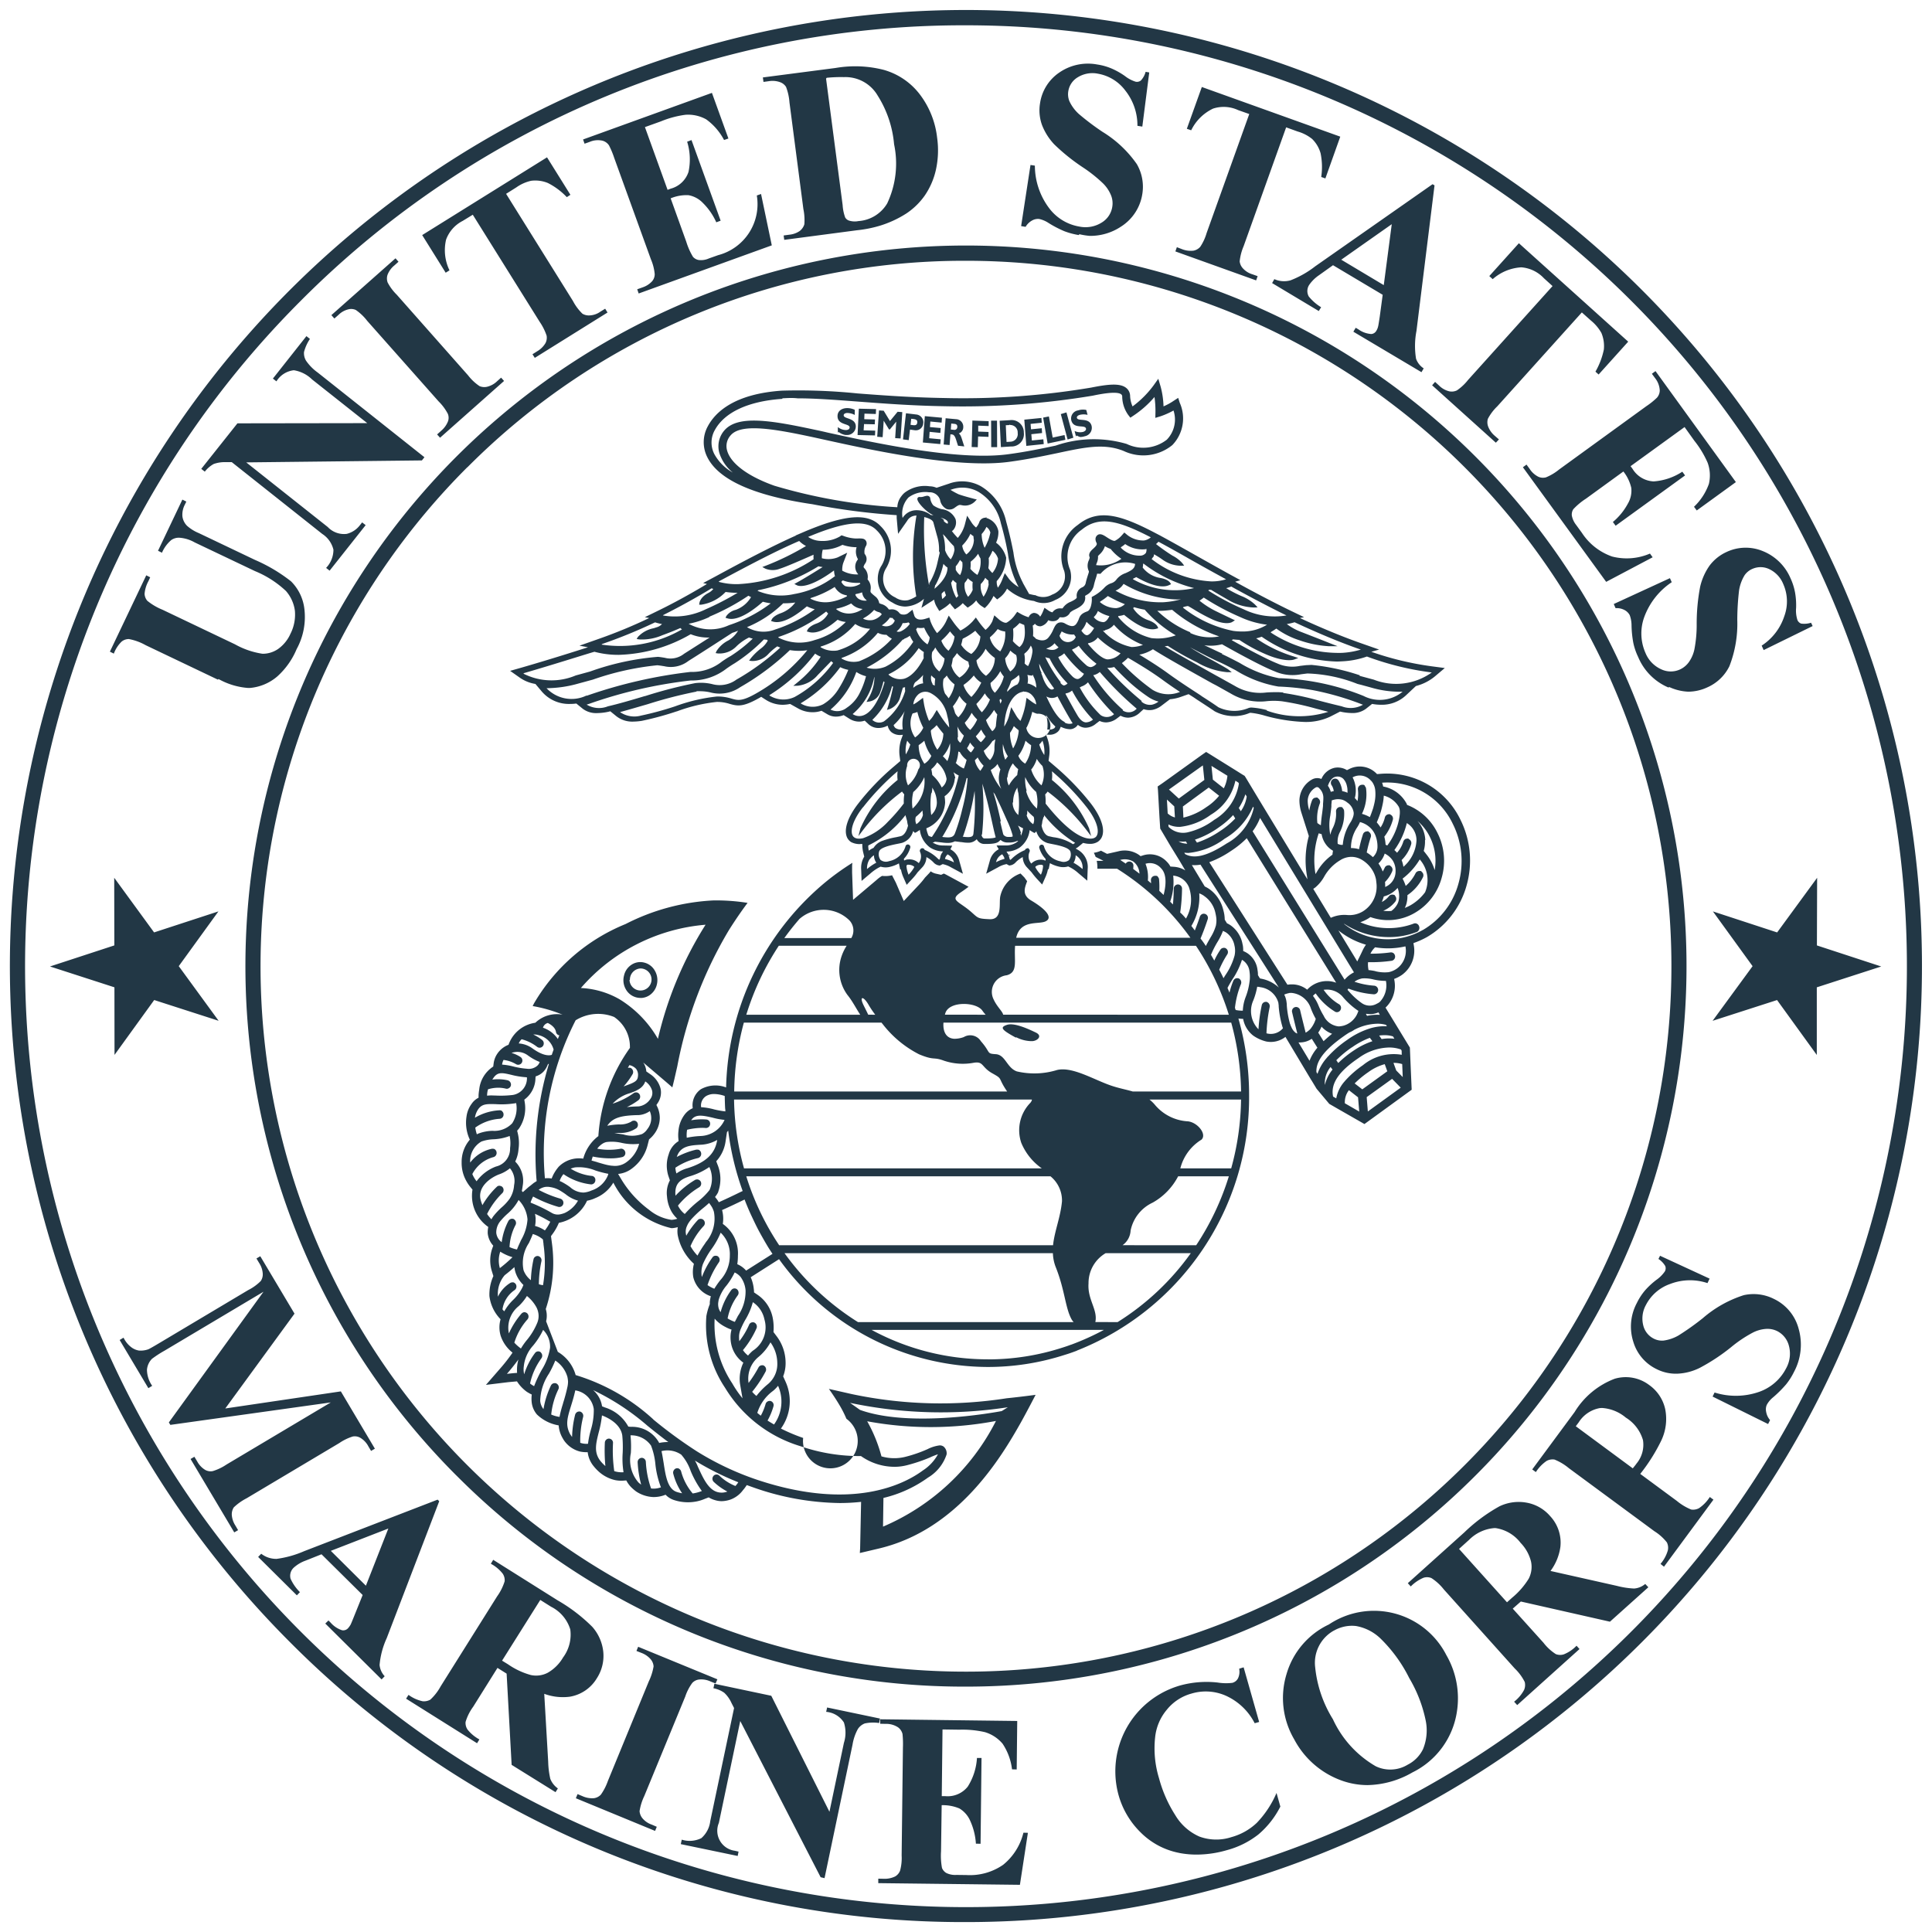 <svg xmlns="http://www.w3.org/2000/svg" width="97.98" height="97.98" viewBox="0 0 97.98 97.98">
  <path id="Union_61" data-name="Union 61" d="M11052.9,21473.09a48.485,48.485,0,1,1,34.286,14.2A48.153,48.153,0,0,1,11052.9,21473.09Zm.55-68.023a47.718,47.718,0,1,0,33.736-13.971A47.4,47.4,0,0,0,11053.451,21405.066Zm29.288,80.248v-.227l.274.006a1.214,1.214,0,0,0,.583-.119.582.582,0,0,0,.248-.291,2.428,2.428,0,0,0,.08-.771l.065-5.463a4.942,4.942,0,0,0-.021-.7.6.6,0,0,0-.222-.334,1.086,1.086,0,0,0-.636-.178l-.275-.006v-.227l6.951.086-.027,2.459-.237-.006a2.959,2.959,0,0,0-.479-1.3,1.875,1.875,0,0,0-.9-.588,5.123,5.123,0,0,0-1.289-.123l-.857-.012-.038,3.381h.162a1.3,1.3,0,0,0,1.154-.48,3.055,3.055,0,0,0,.469-1.455h.231l-.048,4.352-.237-.006a3.292,3.292,0,0,0-.291-1.164,1.359,1.359,0,0,0-.545-.621,2.162,2.162,0,0,0-.9-.166l-.032,2.34a3.4,3.4,0,0,0,.048.842.519.519,0,0,0,.216.254,1.021,1.021,0,0,0,.513.1l.5.006a2.962,2.962,0,0,0,1.871-.518,3,3,0,0,0,1.03-1.629l.227.006-.405,2.637Zm-2.923-.3-4.077-7.922-1.084,5.166a1.024,1.024,0,0,0,.809,1.414l.189.043-.044.221-2.885-.6.049-.227a1.338,1.338,0,0,0,.992-.076,1.352,1.352,0,0,0,.453-.863l1.208-5.736-.13-.254a1.619,1.619,0,0,0-.366-.518,1.377,1.377,0,0,0-.551-.232l.049-.227,2.885.609,2.95,5.883.733-3.494a1.706,1.706,0,0,0,0-1.035,1.18,1.18,0,0,0-.9-.539l.049-.221,2.68.561-.043.227a2.036,2.036,0,0,0-.728.021.735.735,0,0,0-.351.285,2.469,2.469,0,0,0-.27.793l-1.419,6.768Zm18.178-1.234a3.769,3.769,0,0,1-1.946-1.035,4.253,4.253,0,0,1-1.122-1.893,4.526,4.526,0,0,1,1.138-4.385,4.559,4.559,0,0,1,2-1.182,5.071,5.071,0,0,1,1.882-.145,2.67,2.67,0,0,0,.75.016.454.454,0,0,0,.286-.227.776.776,0,0,0,.059-.49l.227-.07.787,2.771-.226.064a3.058,3.058,0,0,0-1.44-1.385,2.516,2.516,0,0,0-1.764-.119,2.425,2.425,0,0,0-1.251.818,2.571,2.571,0,0,0-.593,1.387,5.167,5.167,0,0,0,.194,2.082,6.65,6.65,0,0,0,.825,1.877,2.676,2.676,0,0,0,1.224,1.088,2.478,2.478,0,0,0,1.629.027,3.037,3.037,0,0,0,1.283-.723,5.038,5.038,0,0,0,1-1.516l.194.691a4.527,4.527,0,0,1-1.111,1.412,4.441,4.441,0,0,1-1.606.8,5.549,5.549,0,0,1-1.518.223A4.625,4.625,0,0,1,11097.994,21483.783Zm-30.592-2.771.086-.211.254.107a1.181,1.181,0,0,0,.588.1.6.6,0,0,0,.34-.178,2.8,2.8,0,0,0,.355-.691l2.076-5.053a2.83,2.83,0,0,0,.243-.76.619.619,0,0,0-.146-.361,1.145,1.145,0,0,0-.469-.324l-.254-.1.087-.211,4.018,1.65-.092.211-.254-.1a1.106,1.106,0,0,0-.588-.1.558.558,0,0,0-.339.172,2.49,2.49,0,0,0-.356.689l-2.081,5.053a2.735,2.735,0,0,0-.237.762.657.657,0,0,0,.15.365,1.061,1.061,0,0,0,.47.318l.253.109-.086.209Zm-3.257-1.693-.254-4.627-.464-.291-1.234,1.973a2.509,2.509,0,0,0-.383.766.594.594,0,0,0,.1.389,1.959,1.959,0,0,0,.6.5l-.118.193-3.6-2.26.124-.193a1.858,1.858,0,0,0,.718.324.656.656,0,0,0,.388-.082,2.626,2.626,0,0,0,.523-.674l2.863-4.562a2.666,2.666,0,0,0,.383-.766.59.59,0,0,0-.1-.389,1.905,1.905,0,0,0-.6-.5l.119-.2,3.268,2.055a8.445,8.445,0,0,1,1.758,1.344,2.267,2.267,0,0,1,.556,1.256,2.089,2.089,0,0,1-.323,1.348,1.977,1.977,0,0,1-1.37.939,2.74,2.74,0,0,1-1.3-.146l.2,3.441a4.381,4.381,0,0,0,.108.873,1.071,1.071,0,0,0,.383.484l-.119.189Zm-.485-5.285.3.184a3.768,3.768,0,0,0,1.16.545,1.269,1.269,0,0,0,.862-.119,2.111,2.111,0,0,0,.771-.771,1.942,1.942,0,0,0,.366-1.424,1.915,1.915,0,0,0-.971-1.148l-.55-.346Zm42.4,6.012a4.4,4.4,0,0,1-2.227-2.021,4.144,4.144,0,0,1-.389-3.311,4.014,4.014,0,0,1,2.146-2.514,4.121,4.121,0,0,1,5.959,1.553,4.381,4.381,0,0,1,.533,2.881,4.109,4.109,0,0,1-2.254,3.068,4.7,4.7,0,0,1-2.279.643A3.91,3.91,0,0,1,11106.062,21480.045Zm-.216-7.537a1.868,1.868,0,0,0-.948,1.859,6.154,6.154,0,0,0,.9,2.637,5.326,5.326,0,0,0,2.173,2.385,1.705,1.705,0,0,0,1.623-.082,1.733,1.733,0,0,0,.771-.781,2.5,2.5,0,0,0,.129-1.5,6.931,6.931,0,0,0-.824-2.107,7.417,7.417,0,0,0-1.462-2.012,2.386,2.386,0,0,0-1.24-.631,1.887,1.887,0,0,0-.209-.012A1.856,1.856,0,0,0,11105.846,21472.508Zm9.141,3.607a1.89,1.89,0,0,0,.507-.6.636.636,0,0,0,.032-.4,2.508,2.508,0,0,0-.507-.686l-3.6-4.012a2.556,2.556,0,0,0-.626-.572.58.58,0,0,0-.4-.016,1.972,1.972,0,0,0-.647.441l-.15-.166,2.868-2.578a8.505,8.505,0,0,1,1.78-1.32,2.245,2.245,0,0,1,1.358-.189,2.05,2.05,0,0,1,1.208.68,1.97,1.97,0,0,1,.523,1.574,2.654,2.654,0,0,1-.5,1.213l3.365.756a4.2,4.2,0,0,0,.874.135.984.984,0,0,0,.565-.232l.157.168-1.947,1.746-4.519-1.023-.41.361,1.559,1.73a2.476,2.476,0,0,0,.625.576.607.607,0,0,0,.405.012,1.833,1.833,0,0,0,.646-.437l.151.168-3.16,2.842Zm-2.308-8.187-.485.438,2.432,2.707.259-.232a3.925,3.925,0,0,0,.842-.965,1.294,1.294,0,0,0,.118-.867,2.078,2.078,0,0,0-.528-.949,1.953,1.953,0,0,0-1.272-.75c-.021,0-.04,0-.061,0A2.033,2.033,0,0,0,11112.679,21467.928Zm-51.332-3.283a36.542,36.542,0,1,1,25.841,10.705A36.308,36.308,0,0,1,11061.347,21464.645Zm.55-51.133a35.776,35.776,0,1,0,25.291-10.473A35.547,35.547,0,0,0,11061.9,21413.512Zm-7.2,58.639.161-.156.113.113a1.3,1.3,0,0,0,.577.383.328.328,0,0,0,.3-.1,1.062,1.062,0,0,0,.135-.189c.016-.031.081-.184.188-.453l.421-1.045-2.087-2.066-.814.324a1.8,1.8,0,0,0-.594.355.56.56,0,0,0-.161.561,2.265,2.265,0,0,0,.475.68l-.156.162-1.963-1.947.156-.162a1.235,1.235,0,0,0,.781.26,5.165,5.165,0,0,0,1.392-.389l6.773-2.615.081.08-2.664,6.947a4.129,4.129,0,0,0-.361,1.357.974.974,0,0,0,.259.572l-.156.162Zm.28-3.687,1.779,1.768,1.138-2.9Zm67.435.662a1.85,1.85,0,0,0,.372-.689.614.614,0,0,0-.049-.4,2.47,2.47,0,0,0-.631-.566l-4.341-3.2a2.707,2.707,0,0,0-.729-.437.635.635,0,0,0-.4.07,2,2,0,0,0-.544.566l-.184-.135,2.151-2.912a4.07,4.07,0,0,1,2.033-1.687,1.972,1.972,0,0,1,1.747.318,2.029,2.029,0,0,1,.814,1.229,2.554,2.554,0,0,1-.194,1.574,9.168,9.168,0,0,1-1.073,1.705l1.855,1.369a2.765,2.765,0,0,0,.728.438.634.634,0,0,0,.4-.07,1.961,1.961,0,0,0,.545-.566l.184.135-2.508,3.4Zm-3.085-7.9a1.594,1.594,0,0,0-1.062.719l-.15.2,2.89,2.135c.087-.107.151-.184.189-.242a1.487,1.487,0,0,0,.328-1.191,2,2,0,0,0-.868-1.139,2.079,2.079,0,0,0-1.189-.488C11119.413,21461.217,11119.367,21461.221,11119.322,21461.225Zm-37.506,7.1.049-2.346a10,10,0,0,1-1.089.059,13.615,13.615,0,0,1-4.287-.76c-.141-.049-.281-.1-.421-.15l-.07.1a1.408,1.408,0,0,1-.118.15,1.381,1.381,0,0,1-.643.486,1.494,1.494,0,0,1-.437.08,1.156,1.156,0,0,1-.323-.047,1.234,1.234,0,0,1-.34-.146l-.184.07a2.131,2.131,0,0,1-.372.123,2.258,2.258,0,0,1-1.191-.053,1.028,1.028,0,0,1-.442-.275l-.086.033a1.6,1.6,0,0,1-.534.086,1.691,1.691,0,0,1-.868-.281,2.009,2.009,0,0,1-.173-.141,1.41,1.41,0,0,1-.329-.42l-.1.006a1.6,1.6,0,0,1-.458-.021,1.85,1.85,0,0,1-.788-.389,2.305,2.305,0,0,1-.3-.307,1.361,1.361,0,0,1-.313-.723,1.628,1.628,0,0,1-.394-.033,1.41,1.41,0,0,1-.749-.486,1.152,1.152,0,0,1-.119-.178,1.517,1.517,0,0,1-.21-.662,2.087,2.087,0,0,1-1.1-.551,1.14,1.14,0,0,1-.27-.646,1.644,1.644,0,0,1,.006-.367l-.075-.037c-.055-.027-.108-.061-.162-.092a1.928,1.928,0,0,1-.513-.539c-.167.016-.318.027-.464.043l-1.11.135.738-.848c.189-.215.372-.447.551-.7l.059-.086-.1-.086a1.823,1.823,0,0,1-.5-.766,1.5,1.5,0,0,1-.006-.842,2.029,2.029,0,0,1-.565-1.17,2.259,2.259,0,0,1,.2-1.02l-.087-.281a1.835,1.835,0,0,1,.027-1.109l.054-.152a1.083,1.083,0,0,1-.28-.619,1.371,1.371,0,0,1,.027-.33,1.921,1.921,0,0,1-.8-1.893l-.13-.16a2.047,2.047,0,0,1-.188-.287,1.855,1.855,0,0,1-.232-.932,1.723,1.723,0,0,1,.415-1.154,2.027,2.027,0,0,1-.167-1.182,1.385,1.385,0,0,1,.265-.646.917.917,0,0,1,.345-.3v-.129a2.644,2.644,0,0,1,.032-.275,1.574,1.574,0,0,1,.712-1.176l.021-.162a1.163,1.163,0,0,1,.092-.324,1.213,1.213,0,0,1,.663-.619,1.69,1.69,0,0,1,1.359-1.117,1.589,1.589,0,0,1,1.381-.41,7.273,7.273,0,0,0-1.516-.436l.064-.129a9.509,9.509,0,0,1,4.644-4.029,10.931,10.931,0,0,1,4.465-1.2,10.118,10.118,0,0,1,1.726.125s-.437.57-.949,1.385a21.127,21.127,0,0,0-2.615,6.9l-.151.662-.1.41-.312-.27-1.165-.992a.929.929,0,0,1,.156.453l.194.135a1.271,1.271,0,0,1,.512.674.846.846,0,0,1,.038.26.958.958,0,0,1-.184.561.429.429,0,0,1-.048.07l.059.123a1.342,1.342,0,0,1,.113.529,1.361,1.361,0,0,1-.274.809,1.516,1.516,0,0,1-.27.285l-.081.318a2.11,2.11,0,0,1-.766,1.143,1.357,1.357,0,0,1-.723.291l.135.227a5.369,5.369,0,0,0,1.445,1.6,2.292,2.292,0,0,0,1.116.5l.037,0a1.175,1.175,0,0,0,.194-.033l.075-.021a1.615,1.615,0,0,1-.28-.34,1.824,1.824,0,0,1-.242-.787,1.362,1.362,0,0,1,.146-.82l-.075-.221a1.458,1.458,0,0,1-.055-.221,1.719,1.719,0,0,1,.07-.879,1.133,1.133,0,0,1,.5-.668l-.011-.135a1.784,1.784,0,0,1,.006-.383,1.587,1.587,0,0,1,.323-.842,1,1,0,0,1,.4-.309v-.01a.991.991,0,0,1,.415-.955,1.524,1.524,0,0,1,1.278-.09,13.948,13.948,0,0,1,4.864-10.264,12.811,12.811,0,0,1,1.542-1.127,1.078,1.078,0,0,0-.016.189v.123l0,.178.049,1.387,1.2-1.014a1.575,1.575,0,0,1,.27-.2,1.468,1.468,0,0,0,.507-.031l.194.377.4.928.8-.852a3.85,3.85,0,0,0,.275-.334l.216-.227c.026-.027.048-.061.075-.092a.731.731,0,0,0,.242.113l.286.064.135-.064a1.244,1.244,0,0,1,.146.07l1.111.6c-.1.076-.216.162-.367.264-.62.41-.161.453.448.967.409.35.34.387.992.414s.464-.781.533-1.148a1.587,1.587,0,0,1,1.03-1.17l.2.205c.044.064.092.129.135.184-.1.291-.3.684.205.98.853.508,1.084.9.718,1.063s-1.268-.1-1.478.826h8.833a13.183,13.183,0,0,0-3.716-3.5h-1a1.68,1.68,0,0,0-.033-.4h.34c-.129-.07-.264-.135-.394-.2l-.006-.016-.016-.006.013,0c-.025-.066-.054-.125-.083-.187a1.255,1.255,0,0,0,.361-.107c.1.053.206.107.309.162l.57-.129a1.285,1.285,0,0,1,.992.145.853.853,0,0,1,.135.1l.108-.033a1.167,1.167,0,0,1,1.234.324.919.919,0,0,1,.173.236l.167.012a1.253,1.253,0,0,1,.588.184l-.318-.535-.431-.7-.491-.832-.032-.053-.038-.594-.075-1.342-.017-.2.243-.166,2-1.436.216-.15.21.129,1.326.826.318.2.1.059.011.021.037.055.421.7.442.732,2.271,3.738-.027-.2a4.615,4.615,0,0,1,.1-1.994l-.378-1.187a2.128,2.128,0,0,1-.1-.619,1.245,1.245,0,0,1,.658-1.074.554.554,0,0,1,.458-.016.948.948,0,0,1,.669-.566.887.887,0,0,1,.626.119l.1-.049a1.183,1.183,0,0,1,1.375.2l.016.012a.115.115,0,0,0,.038.037l.21-.016a4.122,4.122,0,0,1,4.013,2.324,4.639,4.639,0,0,1,.313,3.348,4.376,4.376,0,0,1-2.017,2.615,4.249,4.249,0,0,1-.675.3l.012.086a1.519,1.519,0,0,1-.588,1.521,1.711,1.711,0,0,1-.405.211l.006.031a1.53,1.53,0,0,1-.442,1.424l1.235,2.027.037.891h0l.054,1.246-2.395,1.74-1.429-.818-.355-.205-.643-.766-.264-.437v.006l-1.316-2.2a1.2,1.2,0,0,1-.981.232,1.981,1.981,0,0,1-.657-.3,1.389,1.389,0,0,1-.507-.846h-.021a1.922,1.922,0,0,1-.219-.018,14.131,14.131,0,0,1,.542,3.883,13.8,13.8,0,0,1-8.736,12.959v.006l-.135.049c-.156.059-.318.113-.475.16a12.691,12.691,0,0,1-3.92.615,13.087,13.087,0,0,1-10.572-5.467l-1.437.916a1.946,1.946,0,0,1,.156.6.883.883,0,0,1,.011.168l.173.119a1.834,1.834,0,0,1,.771,1.148,2.6,2.6,0,0,1,.043.744l.178.236a2.246,2.246,0,0,1,.437,1.295,1.835,1.835,0,0,1-.124.717l.124.275a2.383,2.383,0,0,1-.237,2.373,9.087,9.087,0,0,0,1.128.475,1.388,1.388,0,1,0,2.194-.971,5.582,5.582,0,0,0-.34-.674c-.275-.465-.55-.842-.55-.842l1.165.264a21.716,21.716,0,0,0,7.852.211c.7-.07,1.467-.174,1.467-.174s-.394.766-.739,1.387c-1.008,1.791-3.187,5.441-7.178,6.4l-.571.135-.426.1Zm4.239-5.145a.446.446,0,0,1,.146.395,2.152,2.152,0,0,1-.944,1.174,6.385,6.385,0,0,1-2.259,1.031l-.021,1.455a11.454,11.454,0,0,0,5.727-5.359,17.74,17.74,0,0,1-6.53.016,7.5,7.5,0,0,1,.723,1.779,2.31,2.31,0,0,0,1.2.027,6.824,6.824,0,0,0,1.143-.395,1.873,1.873,0,0,1,.611-.189A.337.337,0,0,1,11086.056,21463.178Zm-17.7-12.592a1.7,1.7,0,0,1-.388.119,1.99,1.99,0,0,1-1.43,1.121,2.639,2.639,0,0,1-.345.6c-.017.027-.038.049-.054.076l.048.361a7.429,7.429,0,0,1-.312,3.332,1.469,1.469,0,0,1,.043.211,1.192,1.192,0,0,1-.026.414l.593,1.549a1.982,1.982,0,0,1,.9,1.16s0,.01,0,.016a10.233,10.233,0,0,1,3.942,2.248l0,.006a23.087,23.087,0,0,0,2.212,1.617,14.555,14.555,0,0,0,3.084,1.451c4.826,1.6,7.464.193,8.38-.486a2.281,2.281,0,0,0,.761-.818c-.1.031-.265.1-.351.135l-.038.021a8.249,8.249,0,0,1-1.186.4,2.6,2.6,0,0,1-.577.08,2.968,2.968,0,0,1-1.753-.545,9.19,9.19,0,0,1-3.068-.5,6.74,6.74,0,0,1-3.823-2.961,5.723,5.723,0,0,1-.949-3.641,3.119,3.119,0,0,1,.173-.6c0-.027,0-.061,0-.1a1.89,1.89,0,0,1,.038-.242c0-.021.011-.043.016-.061a1.346,1.346,0,0,1-.89-.965,1.612,1.612,0,0,1,.032-.68,2.657,2.657,0,0,1-.819-1.439,1.213,1.213,0,0,1,0-.42,1.514,1.514,0,0,1-.259.049h-.006a.076.076,0,0,1-.032,0h-.037a4.43,4.43,0,0,1-2.934-2.307A1.877,1.877,0,0,1,11068.356,21450.586Zm4.287,13.719a.221.221,0,0,1,.1.141,2.856,2.856,0,0,0,.583,1.105,2.121,2.121,0,0,0,.464-.125,4.918,4.918,0,0,1-.566-1.014,2.467,2.467,0,0,0-.48-.83,1.239,1.239,0,0,0-1-.178c.043.193.075.4.108.6.1.652.2,1.326.674,1.473a1.96,1.96,0,0,0,.264.064,3.119,3.119,0,0,1-.452-1,.23.23,0,0,1,.15-.264c.017,0,.038-.006.054-.006A.229.229,0,0,1,11072.644,21464.3Zm.96-.08c.254.555.513,1.127.981,1.256a.8.8,0,0,0,.5-.027,3.031,3.031,0,0,1-.69-.49.221.221,0,0,1-.017-.3.19.19,0,0,1,.146-.074.2.2,0,0,1,.15.053,2.545,2.545,0,0,0,.819.529,1.324,1.324,0,0,0,.146-.189,14.272,14.272,0,0,1-2.2-1.1C11073.5,21463.986,11073.556,21464.105,11073.6,21464.225Zm-2.653-.275a4.786,4.786,0,0,0,.265,1.348,1.068,1.068,0,0,0,.5-.059,4.586,4.586,0,0,1-.281-1.166,3.472,3.472,0,0,0-.221-.949,1.222,1.222,0,0,0-1.041-.521,5.6,5.6,0,0,1,.017.9,1.724,1.724,0,0,0,.388,1.492c.044.039.092.076.135.109a5.453,5.453,0,0,1-.178-1.133.216.216,0,0,1,.2-.227h.009A.21.21,0,0,1,11070.95,21463.949Zm-1.72-1.111a.2.2,0,0,1,.054.156,7.294,7.294,0,0,0,.064,1.424,1.269,1.269,0,0,0,.47.055,4.3,4.3,0,0,1-.043-.982,6.192,6.192,0,0,0-.021-.885c-.087-.57-.686-.885-1.03-1.014a5.384,5.384,0,0,1-.162.852c-.146.578-.259,1.031.092,1.467a1.949,1.949,0,0,0,.243.248,8.439,8.439,0,0,1-.027-1.18.21.21,0,0,1,.07-.156.207.207,0,0,1,.146-.055A.224.224,0,0,1,11069.23,21462.838Zm-1.607-1.439a.226.226,0,0,1,.146.27,4.933,4.933,0,0,0-.146,1.311.938.938,0,0,0,.394.049,4.3,4.3,0,0,1,.141-.691v-.006a3.387,3.387,0,0,0,.151-1.061,1.118,1.118,0,0,0-.938-.949c-.064.3-.146.561-.216.787-.188.609-.3.971-.038,1.445.032.043.06.092.092.129a5.088,5.088,0,0,1,.156-1.133.232.232,0,0,1,.1-.129.213.213,0,0,1,.108-.027A.189.189,0,0,1,11067.623,21461.4Zm1.105-.27.146.059a2.035,2.035,0,0,1,1.187.971l.135.012a1.56,1.56,0,0,1,1.4.76.2.2,0,0,1,.027.059l.037-.01a2.411,2.411,0,0,1,.427-.039c-.367-.273-.707-.543-1.025-.8l-.026-.021a12.254,12.254,0,0,0-2.761-1.812A1.346,1.346,0,0,1,11068.729,21461.129Zm8.553-.266a.216.216,0,0,1,.141.266,3.322,3.322,0,0,1-.3.723c.107.07.216.135.328.2a1.977,1.977,0,0,0,.205-1.963,1.8,1.8,0,0,1-.253.258,2.186,2.186,0,0,0-.8,1.117c.06.049.118.1.178.141a2.9,2.9,0,0,0,.243-.594.209.209,0,0,1,.107-.129.174.174,0,0,1,.095-.025A.217.217,0,0,1,11077.281,21460.863Zm4.53.449c2.491.895,6.648.16,7.188.059l.307-.193a22.322,22.322,0,0,1-8-.223Zm-15.386-1.332a.22.22,0,0,1,.087.291,3.784,3.784,0,0,0-.361,1.277,1.611,1.611,0,0,0,.421.119,5.842,5.842,0,0,1,.178-.68l0-.012a8.636,8.636,0,0,0,.227-.846,1.354,1.354,0,0,0,.027-.254,1.608,1.608,0,0,0-.032-.236,1.482,1.482,0,0,0-.615-.83,5.525,5.525,0,0,1-.323.668,2.616,2.616,0,0,0-.442,1.375.765.765,0,0,0,.167.42,4.429,4.429,0,0,1,.378-1.2.216.216,0,0,1,.129-.109.219.219,0,0,1,.061-.008A.187.187,0,0,1,11066.426,21459.98Zm8.92.01a5.534,5.534,0,0,0,.507.734l-.124-.713a1.9,1.9,0,0,1,.167-1.094,1.547,1.547,0,0,1-.631-1.025,1.689,1.689,0,0,1-.017-.371,1.417,1.417,0,0,1,.049-.281,1.8,1.8,0,0,1-.312-.135,1.757,1.757,0,0,1-.545-.42A5.411,5.411,0,0,0,11075.346,21459.99Zm1.591-.922a.228.228,0,0,1,.092.291,6.334,6.334,0,0,1-.686,1.035,1.631,1.631,0,0,0,.216.211,3.511,3.511,0,0,1,.583-.6,1.324,1.324,0,0,0,.475-1.078,1.835,1.835,0,0,0-.346-1.041,2.526,2.526,0,0,1-.631.76,1.422,1.422,0,0,0-.479,1.3,6.255,6.255,0,0,0,.5-.781.208.208,0,0,1,.186-.117A.174.174,0,0,1,11076.937,21459.068Zm-11.313-.668a.224.224,0,0,1,.026.3,3.376,3.376,0,0,0-.571,1.273,1.173,1.173,0,0,0,.205.135,6.238,6.238,0,0,1,.388-.83,2.955,2.955,0,0,0,.421-1.117,1.194,1.194,0,0,0-.351-.906,3.762,3.762,0,0,1-.507.793,1.844,1.844,0,0,0-.475,1.068,1,1,0,0,0,0,.279.721.721,0,0,0,.021.109,3.5,3.5,0,0,1,.55-1.078.2.2,0,0,1,.3-.027Zm-1.715,1.084c.172-.021.345-.039.512-.049a2.111,2.111,0,0,1,.006-.367,2.17,2.17,0,0,1,.06-.312C11064.264,21459.063,11064.059,21459.311,11063.908,21459.484Zm24.38-.734a12.243,12.243,0,0,0,3.8-.6c.124-.039.254-.082.383-.131l.076-.025a13.194,13.194,0,0,0,1.634-.74h-11.783A12.351,12.351,0,0,0,11088.288,21458.75Zm-11.832-1.865a.227.227,0,0,1,.108.285,4.691,4.691,0,0,1-.69,1.111,1.186,1.186,0,0,0,.259.275,1.983,1.983,0,0,1,.237-.242,1.408,1.408,0,0,0,.593-1.592,1.379,1.379,0,0,0-.587-.873,3.459,3.459,0,0,1-.395.916,4.484,4.484,0,0,0-.21.426,1,1,0,0,0-.092.352,1.7,1.7,0,0,0,.011.285,3.948,3.948,0,0,0,.491-.824.2.2,0,0,1,.2-.135A.175.175,0,0,1,11076.456,21456.885Zm-11.519-.465a.224.224,0,0,1,.011.3,3.193,3.193,0,0,0-.668,1.182,2.055,2.055,0,0,0,.291.264c.016.012.026.021.043.033a3.394,3.394,0,0,1,.3-.428,3.375,3.375,0,0,0,.528-.873.9.9,0,0,0,.064-.441.992.992,0,0,0-.107-.352,1.917,1.917,0,0,0-.48-.57,2.523,2.523,0,0,1-.415.512,1.4,1.4,0,0,0-.5,1.385,4.109,4.109,0,0,1,.636-1,.232.232,0,0,1,.146-.076A.248.248,0,0,1,11064.938,21456.42Zm29.94.438a13.053,13.053,0,0,0,3.71-3.494h-4.319a1.754,1.754,0,0,0-.868,1.537c-.06.818.479,1.326.345,1.957Zm-13.175,0h10.942a.7.7,0,0,1-.124-.178c-.3-.576-.329-1.467-.777-2.594a2.09,2.09,0,0,1-.15-.723h-13.611A13.212,13.212,0,0,0,11081.7,21456.857Zm-6.126-1.66a.23.23,0,0,1,.038.3,2.9,2.9,0,0,0-.518,1.176,1.984,1.984,0,0,0,.366.174c.049-.092.1-.189.156-.3a2.192,2.192,0,0,0,.389-1.3,1.333,1.333,0,0,0-.135-.486,1.4,1.4,0,0,0-.118-.193.885.885,0,0,0-.3-.227,3.689,3.689,0,0,1-.41.658,2,2,0,0,0-.4.727c-.011.061-.021.119-.027.178a.791.791,0,0,0,.033.275.9.9,0,0,0,.091.178,3.344,3.344,0,0,1,.54-1.121.22.22,0,0,1,.146-.086.07.07,0,0,1,.02,0A.2.2,0,0,1,11075.577,21455.2Zm-11.34-.352a.213.213,0,0,1,.124.1.226.226,0,0,1-.081.3,1.435,1.435,0,0,0-.6.965.506.506,0,0,0,.092.1,2.533,2.533,0,0,1,.447-.576,2.316,2.316,0,0,0,.459-.609c.026-.059.048-.107.064-.15a1.556,1.556,0,0,1-.383-.582,1.286,1.286,0,0,1-.075-.324c-.13.119-.3.264-.491.41a1.449,1.449,0,0,0-.345,1.057c0,.01,0,.027,0,.037a1.632,1.632,0,0,1,.626-.7.192.192,0,0,1,.1-.029A.208.208,0,0,1,11064.237,21454.846Zm10.38-1.311a.218.218,0,0,1,.033.3,4.644,4.644,0,0,0-.572,1.148,1.678,1.678,0,0,0,.346.184,4.188,4.188,0,0,1,.3-.432,1.841,1.841,0,0,0,.485-1.191c0-.01,0-.027,0-.043a1.5,1.5,0,0,0-.464-1.176,3.951,3.951,0,0,1-.389.723l-.075.107a4.086,4.086,0,0,0-.437.766,1.226,1.226,0,0,0-.06.609.218.218,0,0,0,.011.039,4.306,4.306,0,0,1,.534-.992.183.183,0,0,1,.14-.082.2.2,0,0,1,.033,0A.2.2,0,0,1,11074.617,21453.535Zm-9.113-.021a.219.219,0,0,1,.151.26,5.792,5.792,0,0,0-.13,1.164.908.908,0,0,0,.211.049,6.715,6.715,0,0,0,.026-2.055c0-.064-.016-.129-.021-.193l-.011-.07h0a.524.524,0,0,0-.065-.055,1.34,1.34,0,0,0-.447-.221c-.06.162-.135.318-.2.459a1.816,1.816,0,0,0-.27,1.375,1.134,1.134,0,0,0,.372.506,5.871,5.871,0,0,1,.135-1.062.2.2,0,0,1,.1-.135.184.184,0,0,1,.1-.029A.2.2,0,0,1,11065.5,21453.514Zm9.313-2.334a1.7,1.7,0,0,1,.037.7,1.824,1.824,0,0,1,.766,1.605,2.882,2.882,0,0,1-.032.438,1.224,1.224,0,0,1,.448.324l1.337-.848c-.081-.123-.15-.23-.216-.334-.15-.248-.3-.512-.442-.771s-.27-.533-.4-.809-.243-.545-.351-.824c0-.012-.006-.012-.006-.018C11075.556,21450.84,11075.173,21451.023,11074.817,21451.18Zm-11.271,2.943a7.31,7.31,0,0,0,.642-.555,2.389,2.389,0,0,1-.62-.281A1.38,1.38,0,0,0,11063.547,21454.123Zm10.191-2.5a.191.191,0,0,1,.146.064.219.219,0,0,1,0,.3,3.505,3.505,0,0,0-.668,1.02,2.262,2.262,0,0,0,.355.479,5.5,5.5,0,0,1,.361-.582l.07-.107a1.833,1.833,0,0,0,.4-1.537,1.41,1.41,0,0,0-.092-.221,2.236,2.236,0,0,0-.151-.221c-.1.092-.2.178-.3.258a5.5,5.5,0,0,0-.62.588c-.032.043-.064.082-.092.125a.912.912,0,0,0-.107.193.661.661,0,0,0-.054.416c0,.027.011.053.016.08a4.236,4.236,0,0,1,.583-.793.192.192,0,0,1,.146-.064Zm-9.475.021a.221.221,0,0,1,.075.3,2.68,2.68,0,0,0-.3,1.111,1.788,1.788,0,0,0,.378.123c.064-.172.146-.34.221-.506l.006-.006a2.415,2.415,0,0,0,.307-1.014,1.594,1.594,0,0,0-.452-.986,2.468,2.468,0,0,1-.577.711,3.235,3.235,0,0,0-.324.334.894.894,0,0,0-.231.627.674.674,0,0,0,.253.451c.012.006.017.018.022.018a3.229,3.229,0,0,1,.339-1.074.217.217,0,0,1,.13-.107.159.159,0,0,1,.052-.008A.225.225,0,0,1,11064.264,21451.643Zm34.6,1.316a13.541,13.541,0,0,0,1.655-3.494h-2.572a3.248,3.248,0,0,1-1.294,1.336,2,2,0,0,0-1.116,1.414.973.973,0,0,1-.41.744Zm-21.16,0h13.9c.07-.707.377-1.408.453-2.232a1.581,1.581,0,0,0-.583-1.262h-15.428A13.5,13.5,0,0,0,11077.708,21452.959Zm-12.344-1.332a1.374,1.374,0,0,1-.027.355,1.671,1.671,0,0,1,.5.227c.011-.016.021-.027.032-.043a2.516,2.516,0,0,0,.243-.4.626.626,0,0,1-.108-.055,7.2,7.2,0,0,0-.669-.344A2.069,2.069,0,0,1,11065.364,21451.627Zm-1.817-1.678a.192.192,0,0,1,.146.07.225.225,0,0,1-.017.3,3.9,3.9,0,0,0-.771,1.057,2.128,2.128,0,0,0,.221.27,1.08,1.08,0,0,1,.146-.217,3.707,3.707,0,0,1,.367-.383,2.508,2.508,0,0,0,.415-.451,1.446,1.446,0,0,0,.221-.686,1,1,0,0,0-.21-.852,1.79,1.79,0,0,1-.561.313c-.405.156-1.117.625-.917,1.32.021.082.054.162.081.238a4.1,4.1,0,0,1,.728-.928.18.18,0,0,1,.123-.057A.138.138,0,0,1,11063.547,21449.949Zm1.563.83c.006.012.011.018.017.027a7.933,7.933,0,0,1,1.073.523.6.6,0,0,0,.431.059,1.449,1.449,0,0,0,.211-.064,1.508,1.508,0,0,0,.674-.625,1.7,1.7,0,0,1-.631-.328c-.1-.07-.216-.146-.34-.217a1.43,1.43,0,0,0-.243-.1c-.011,0-.016,0-.021-.006a1.586,1.586,0,0,0-.178-.037.725.725,0,0,0-.291,0,.912.912,0,0,0-.2.076,1.067,1.067,0,0,0-.092.064,5.681,5.681,0,0,0,1.1.447.219.219,0,0,1,.151.26.208.208,0,0,1-.254.156,6.383,6.383,0,0,1-1.277-.523A1.807,1.807,0,0,0,11065.11,21450.779Zm8.5-1.148a.206.206,0,0,1,.129.1.221.221,0,0,1-.081.291,4.159,4.159,0,0,0-1.072.928,1.2,1.2,0,0,0,.345.426,5.307,5.307,0,0,1,.669-.637,3.362,3.362,0,0,0,.593-.588v-.006a1.414,1.414,0,0,0-.016-1.152,3.509,3.509,0,0,1-1,.473c-.561.174-.766.449-.717.982a4.416,4.416,0,0,1,.992-.8.187.187,0,0,1,.1-.025A.219.219,0,0,1,11073.609,21449.631Zm1.461-2.41-.07.465a1.869,1.869,0,0,1-.474,1.014l.054.145a1.933,1.933,0,0,1,.043,1.414v.016l-.064.107c-.027.043-.06.086-.092.129l.026.039a1.221,1.221,0,0,1,.162.23c.345-.156.717-.328,1.116-.527l.095-.043a14.162,14.162,0,0,1-.734-3.062C11075.112,21447.172,11075.092,21447.2,11075.07,21447.221Zm-8.315,2.158-.011.016a1.089,1.089,0,0,0-.161.307,1.129,1.129,0,0,1,.15.07,3.33,3.33,0,0,1,.383.242,1.026,1.026,0,0,0,.68.275,1.236,1.236,0,0,0,.41-.107,1.339,1.339,0,0,0,.825-.766.669.669,0,0,0,.021-.076.1.1,0,0,0-.044-.01,5.22,5.22,0,0,1-.614-.162,2.212,2.212,0,0,0-1.03-.156,1.4,1.4,0,0,0-.221.064,2.513,2.513,0,0,0,1.052.367.2.2,0,0,1,.2.221.213.213,0,0,1-.205.211h-.011a3.078,3.078,0,0,1-1.4-.52C11066.766,21449.361,11066.761,21449.373,11066.755,21449.379Zm-.781-5.566a1,1,0,0,1-.227.361.9.9,0,0,1-.378.221l-.011.082a1.376,1.376,0,0,1-.566,1.1l.017.107a1.836,1.836,0,0,1-.28,1.348c-.032.045-.07.082-.1.119l.037.156a2.113,2.113,0,0,1,.033.777,1.731,1.731,0,0,1-.168.631l.033.037a1.377,1.377,0,0,1,.345,1.2c-.011.086-.027.178-.043.258l.054.055.291-.258.1-.076.146-.119c.043-.031.092-.059.14-.092l.006-.006a.023.023,0,0,1,.016,0l-.011-.113a15.868,15.868,0,0,1,.631-5.836H11066Zm-2.675,4.287a.2.2,0,0,1,.086.146.218.218,0,0,1-.167.248,1.7,1.7,0,0,0-1.062.857,1.462,1.462,0,0,0,.216.365,2.155,2.155,0,0,1,.986-.748.924.924,0,0,0,.712-.934,1.8,1.8,0,0,0-.021-.615,2.57,2.57,0,0,1-.83.168,2.069,2.069,0,0,0-.6.113,1.141,1.141,0,0,0-.571,1.068,1.85,1.85,0,0,1,1.1-.7.136.136,0,0,1,.04,0A.215.215,0,0,1,11063.3,21448.1Zm2.868,1.479a.021.021,0,0,0,.011,0c.022-.059.049-.117.076-.178a2.087,2.087,0,0,1,.253-.387.566.566,0,0,1,.1-.1.013.013,0,0,1,.011-.012,1.451,1.451,0,0,1,.663-.322,1.489,1.489,0,0,1,.5-.012,2.141,2.141,0,0,1,.745-1.127c.011-.006.016-.006.021-.01a8.675,8.675,0,0,1,1.6-4.477,1.821,1.821,0,0,0-.8-1.57,2.173,2.173,0,0,0-1.952.168,14.781,14.781,0,0,0-1.558,8.014.993.993,0,0,1,.135-.006A1.072,1.072,0,0,1,11066.167,21449.578Zm7.5-1.439a.208.208,0,0,1,.091.139.218.218,0,0,1-.156.26,3.454,3.454,0,0,0-1.148.49,1.068,1.068,0,0,0,.054.291,1.742,1.742,0,0,1,.551-.264c.938-.291,1.412-.738,1.515-1.436a1.848,1.848,0,0,1-.749.238l-.1.006c-.528.031-1.024.064-1.2.619a4.092,4.092,0,0,1,.986-.371.157.157,0,0,1,.042,0A.222.222,0,0,1,11073.669,21448.139Zm26.974.922a13.633,13.633,0,0,0,.5-3.49h-4.643a1.975,1.975,0,0,1,.259.248,2.348,2.348,0,0,0,1.693.857c.5.061.965.658.685.928a2.4,2.4,0,0,0-1.073,1.457Zm-24.715,0h15.11a2.966,2.966,0,0,1-1.041-1.295,1.99,1.99,0,0,1,.464-2.033c.064-.086.081-.135.07-.162h-15.1A13.778,13.778,0,0,0,11075.928,21449.061Zm-7.732-.4.291.082.021.01c.194.055.389.119.577.152a1.152,1.152,0,0,0,.221.025.171.171,0,0,0,.054.006.976.976,0,0,0,.643-.211,1.664,1.664,0,0,0,.614-.91,2.653,2.653,0,0,1-.868-.043,2.206,2.206,0,0,0-.766-.049c-.017,0-.027.006-.038.006a.632.632,0,0,0-.194.086,1.024,1.024,0,0,0-.259.248,3.233,3.233,0,0,0,1.165.006.2.2,0,0,1,.156.025.222.222,0,0,1,.1.141.209.209,0,0,1-.156.254,2.479,2.479,0,0,1-.594.064,4.638,4.638,0,0,1-.9-.092C11068.238,21448.537,11068.211,21448.6,11068.2,21448.66Zm4.853-1.553a1.537,1.537,0,0,0-.016.4,4.359,4.359,0,0,1,.669-.086l.1-.006a1.38,1.38,0,0,0,1.148-.814,3.525,3.525,0,0,1-.609-.113c-.475-.107-.847-.193-1.062.1a.128.128,0,0,0-.021.033,3.009,3.009,0,0,1,.771-.039.209.209,0,0,1,.188.232.212.212,0,0,1-.075.15.214.214,0,0,1-.151.049,1.7,1.7,0,0,0-.174-.008A3.436,3.436,0,0,0,11073.048,21447.107Zm-2.685-.469a.207.207,0,0,1,.146.076.231.231,0,0,1-.021.3,1.4,1.4,0,0,1-.88.248c-.091,0-.172.006-.248.012.157.016.3.043.453.064a1.5,1.5,0,0,0,.955-.021.722.722,0,0,0,.264-.248.882.882,0,0,0,.124-.912,1.112,1.112,0,0,1-.55.2c-.943.016-1.337.145-1.607.543a3.567,3.567,0,0,1,.6-.068,1.124,1.124,0,0,0,.615-.141.2.2,0,0,1,.133-.049Zm-6.692-.469a.2.2,0,0,1,.069.15.211.211,0,0,1-.2.227,2.381,2.381,0,0,0-1.234.447,2.135,2.135,0,0,0,.08.34.473.473,0,0,0,.06-.031,2.165,2.165,0,0,1,.733-.146,1.243,1.243,0,0,0,1-.383,1.405,1.405,0,0,0,.2-1.025.562.562,0,0,1-.1.018,4.413,4.413,0,0,1-.938.037h-.006c-.437-.012-.674-.016-.868.242a1.014,1.014,0,0,0-.178.447,2.7,2.7,0,0,1,1.235-.377A.2.2,0,0,1,11063.671,21446.17Zm42.726-.416.738.426-.06-.723-.463-.361A.989.989,0,0,0,11106.4,21445.754Zm1.116-.307.059.727,1.667-1.207-.437-.447Zm-33.521-.039a.567.567,0,0,0-.232.551,3.152,3.152,0,0,1,.664.113,4.556,4.556,0,0,0,.565.1c0-.053,0-.1-.011-.145-.011-.2-.016-.4-.021-.637a1.724,1.724,0,0,0-.533-.1A.784.784,0,0,0,11073.992,21445.408Zm-3.5-.2a.219.219,0,0,1,.141.092.227.227,0,0,1-.049.3,3.428,3.428,0,0,1-.593.355c.178-.021.383-.031.608-.037a.838.838,0,0,0,.583-.373.507.507,0,0,0,.086-.447.848.848,0,0,0-.34-.447c-.124.361-.479.49-.792.6a1.909,1.909,0,0,0-.863.529,3.874,3.874,0,0,0,1.063-.533.21.21,0,0,1,.124-.039Zm36.632-1.758c-1.03.691-1.45,1.316-1.315,1.969l.161.092a1.758,1.758,0,0,1,.421-.857l.027-.033a5.05,5.05,0,0,1,.905-.793,2.452,2.452,0,0,1,1.969-.527l-.006-.211-.037-.059a1.771,1.771,0,0,0-.6-.1A2.72,2.72,0,0,0,11107.124,21443.451Zm-44.171,1.6a1.168,1.168,0,0,0-.048.324c.064-.006.14-.012.21-.012s.156.006.231.006a5.1,5.1,0,0,0,.874-.031.856.856,0,0,0,.706-.891c-.011,0-.026-.006-.037-.006a4.131,4.131,0,0,1-.755-.123c-.485-.113-.712-.162-.938.205-.011.01-.017.025-.027.037a2.219,2.219,0,0,1,.787.037.227.227,0,0,1,.157.26.2.2,0,0,1-.1.135.187.187,0,0,1-.156.027,1.633,1.633,0,0,0-.385-.047A1.85,1.85,0,0,0,11062.953,21445.053Zm38.19.113a13.862,13.862,0,0,0-.5-3.494h-14.593c-.032.438.119.793.545.82a1.394,1.394,0,0,0,.485-.086.636.636,0,0,1,.868.209c.522.594.264.627.755.658s.556.689,1.067.873a3.905,3.905,0,0,0,2.039-.07c.776-.187,1.854.486,2.739.789.394.135.76.2,1.1.3Zm-25.712,0h13.849c-.507-.744-.188-.609-.75-.922s-.437-.615-.928-.539a3,3,0,0,1-1.542-.107c-.545-.2-.453.01-1.245-.318a5.479,5.479,0,0,1-1.855-1.543c-.017-.016-.032-.043-.054-.064h-6.979A13.987,13.987,0,0,0,11075.432,21445.166Zm32.14-.965a4.972,4.972,0,0,0-.668.555l.388.3,1.268-.916-.13-.361A2.566,2.566,0,0,0,11107.571,21444.2Zm-37.37-.221a.23.23,0,0,1,.092.291,3.7,3.7,0,0,1-.464.637l.167-.061c.4-.15.545-.221.561-.463a.5.5,0,0,0-.1-.373.664.664,0,0,0-.334-.184c-.025.047-.052.09-.077.135a.321.321,0,0,1,.061,0A.184.184,0,0,1,11070.2,21443.98Zm35.187.873a1.981,1.981,0,0,1,.394-.8l-.1-.129A1.277,1.277,0,0,0,11105.388,21444.854Zm3.483-1.139.141.385.329.334-.027-.658a1.453,1.453,0,0,0-.4-.061Zm-1.974-1.687a1.2,1.2,0,0,1-.253.141c-.1.059-.189.119-.28.184-.981.689-1.43,1.268-1.4,1.828l.054.092a2.361,2.361,0,0,1,.485-.826.41.41,0,0,1,.032-.043l.021-.016a5.468,5.468,0,0,1,.966-.836,4.047,4.047,0,0,1,1.148-.582l.038-.012a2.554,2.554,0,0,1,.83-.1l-.043-.07a1.518,1.518,0,0,0-.438-.059A2.631,2.631,0,0,0,11106.9,21442.027Zm-43.237,1.775a3,3,0,0,1,.561.092,4.167,4.167,0,0,0,.7.117.658.658,0,0,0,.528-.15.444.444,0,0,0,.124-.193,2.663,2.663,0,0,1-.587-.324.89.89,0,0,0-.842-.135,1.663,1.663,0,0,1,.453.205.218.218,0,0,1,.07.291.214.214,0,0,1-.291.076,1.637,1.637,0,0,0-.637-.217A.753.753,0,0,0,11063.66,21443.8Zm43.1-.875a5.443,5.443,0,0,0-.787.652l.1.141a5.349,5.349,0,0,1,.814-.652,3.86,3.86,0,0,1,.916-.453l-.129-.172A3.9,3.9,0,0,0,11106.763,21442.928Zm-2.146.68a2.281,2.281,0,0,1,.4-.662l-.286-.453a1.071,1.071,0,0,1-.55.184.655.655,0,0,1-.124,0Zm-40.109-.879a1.331,1.331,0,0,1,.712.26c.561.4.868.355.97.318.027-.088.06-.174.092-.266a1.024,1.024,0,0,0-.76-.732.8.8,0,0,0-.27-.033,2.434,2.434,0,0,1,.452.281.224.224,0,0,1,.038.3.207.207,0,0,1-.3.043,2.189,2.189,0,0,0-.781-.383A.554.554,0,0,0,11064.507,21442.729Zm40.547-.555.274.441c.13-.123.275-.248.432-.377a1.294,1.294,0,0,1-.534-.361A1.565,1.565,0,0,1,11105.054,21442.174Zm3.095.156.124.178a2.195,2.195,0,0,1,.647-.016l-.07-.119a1.386,1.386,0,0,0-.434-.062A1.95,1.95,0,0,0,11108.148,21442.33Zm-42.412-.4a1.49,1.49,0,0,1,.76.576,1.79,1.79,0,0,1,.076-.187.207.207,0,0,1-.173-.178c-.038-.238-.3-.395-.415-.449A.343.343,0,0,0,11065.736,21441.926Zm1.925-2.012a4.341,4.341,0,0,1,1.963.572,5.66,5.66,0,0,1,1.946,2.006,18.748,18.748,0,0,1,2.416-5.787A9.386,9.386,0,0,0,11067.661,21439.914Zm34.782.707a.223.223,0,0,1,.151.264,7.959,7.959,0,0,0-.162,1.326.8.8,0,0,0,.776-.193l.06-.061c-.011-.031-.021-.059-.032-.092l-.006-.025a5.143,5.143,0,0,1-.178-.988l0-.047c-.006-.055-.012-.1-.017-.146a1.094,1.094,0,0,0-.922-.787.636.636,0,0,0-.151-.021,3.6,3.6,0,0,1-.194.684,1.316,1.316,0,0,0,.259,1.473,7.857,7.857,0,0,1,.168-1.229.214.214,0,0,1,.1-.135.2.2,0,0,1,.105-.027A.225.225,0,0,1,11102.443,21440.621Zm1.133-.449a1.358,1.358,0,0,0-.232.07s0,.006-.011.006a1.131,1.131,0,0,1,.113.355c.006.039.011.082.017.131l0,.064a4.659,4.659,0,0,0,.162.928l.011.021a.965.965,0,0,0,.06.15.677.677,0,0,0,.183.26l.017.016a.3.3,0,0,0,.1.049c-.069-.275-.188-.756-.264-1.08a.211.211,0,0,1,.15-.258.2.2,0,0,1,.157.021.2.2,0,0,1,.1.135c.081.346.21.857.28,1.139a.782.782,0,0,0,.135-.092.634.634,0,0,0,.156-.162,1.431,1.431,0,0,0,.222-.447,3.83,3.83,0,0,1-.243-.514,1.152,1.152,0,0,0-.966-.8A.92.92,0,0,0,11103.576,21440.172Zm1.213.141a2,2,0,0,1,.28.486,3.714,3.714,0,0,0,.265.523.938.938,0,0,0,.755.539h.027a1.364,1.364,0,0,0,.231-.039,1.093,1.093,0,0,0,.582-.414c.021-.027.044-.064.065-.1a1.311,1.311,0,0,0,.1-.236c-.017-.012-.038-.021-.054-.033a3.816,3.816,0,0,1-.75-.689c-.016-.018-.037-.039-.048-.055l-.022-.016a1.059,1.059,0,0,0-.809-.281c-.026,0-.054.006-.081.006a2.5,2.5,0,0,0,.755.717.219.219,0,0,1,.113.281.205.205,0,0,1-.27.123,3.22,3.22,0,0,1-1-.937A.88.88,0,0,0,11104.789,21440.313Zm2.691.928.054.086a2.4,2.4,0,0,1,.646-.053l-.069-.125a1.052,1.052,0,0,1-.626.07C11107.485,21441.225,11107.48,21441.234,11107.48,21441.24Zm-6.957.027a13.7,13.7,0,0,0-1.666-3.494h-9.173c-.06.766.162,1.342-.426,1.494a.849.849,0,0,0-.664,1.223c.173.379.448.6.485.777Zm-12.333,0a1.78,1.78,0,0,1-.161-.2c-.3-.453-1.688-.508-1.883.123a.669.669,0,0,0-.021.076Zm-5.6,0a5.385,5.385,0,0,1-.317-.469c-.265-.469-.48-.486-.308-.086.043.1.173.344.27.555Zm-6.546,0h5.786c-.194-.291-.4-.7-.647-1a2.143,2.143,0,0,1-.285-2.006,2.434,2.434,0,0,1,.242-.49h-3.44A13.653,13.653,0,0,0,11076.047,21441.268Zm25.188-.2a2.2,2.2,0,0,1,.146-.7,3.243,3.243,0,0,0,.194-.766l.006-.039a1.809,1.809,0,0,0-.006-.484.789.789,0,0,0-.334-.566.307.307,0,0,0-.049-.027,3.839,3.839,0,0,1-.485.992c-.093.152-.179.295-.248.432.033.078.065.158.1.238a3.849,3.849,0,0,1,.2-.609.21.21,0,0,1,.124-.113.233.233,0,0,1,.162.01.229.229,0,0,1,.092.291,4.51,4.51,0,0,0-.3,1.191c.012.037.024.074.036.111A1.636,1.636,0,0,0,11101.235,21441.068Zm5.307-1.062c.016.016.032.031.048.049a3.591,3.591,0,0,0,.664.615.706.706,0,0,0,.733.064c.037-.018.075-.039.124-.064l.069-.049a1.205,1.205,0,0,0,.313-1.068,2.728,2.728,0,0,1-.62-.07,1.9,1.9,0,0,0-.518-.059.648.648,0,0,0-.1.01c-.038.012-.081.021-.124.039a.823.823,0,0,0-.232.123,3.963,3.963,0,0,0,1,.2.221.221,0,0,1,.2.232.217.217,0,0,1-.21.205h-.011a4.484,4.484,0,0,1-1.289-.291A.411.411,0,0,0,11106.542,21440.006Zm-2.05,0a1.371,1.371,0,0,1,1.478-.361l-4.535-7.328a4.639,4.639,0,0,1-.8.646,5.043,5.043,0,0,1-1.1.572l3.963,6.211h.006a1.519,1.519,0,0,1,.21-.016A1.23,1.23,0,0,1,11104.492,21440.006Zm-5.187-5.242a1.908,1.908,0,0,1,.194.107l.011.006a1.81,1.81,0,0,1,.729,1.057,2.354,2.354,0,0,1,.059.26,2.088,2.088,0,0,1,.021.254l.113.184a1.211,1.211,0,0,1,.189.107,1.487,1.487,0,0,1,.6.949c.006.021.011.053.017.074a1.533,1.533,0,0,1,.016.275,1.6,1.6,0,0,1,.205.107,1.187,1.187,0,0,1,.523.863,1.283,1.283,0,0,1,.021.254l.1.166.081.018a1.8,1.8,0,0,1,.879.447l-3.975-6.234a1.682,1.682,0,0,1-.437.021Zm2.427-2.8,4.665,7.529a1.5,1.5,0,0,1,.475-.373l-4.762-7.83A2.8,2.8,0,0,1,11101.731,21431.959Zm-1.484,7.467c.031-.053.063-.109.1-.164l.011-.016a3.222,3.222,0,0,0,.458-.982,1.132,1.132,0,0,0,.011-.432.158.158,0,0,0-.011-.049,1.033,1.033,0,0,0-.42-.684,1.294,1.294,0,0,0-.168-.086,3.3,3.3,0,0,1-.28.564,4.658,4.658,0,0,0-.327.65c.057.1.112.193.167.291a3.7,3.7,0,0,1,.316-.562.2.2,0,0,1,.146-.082.179.179,0,0,1,.15.043.22.22,0,0,1,.038.3,4.941,4.941,0,0,0-.4.764C11100.106,21439.131,11100.179,21439.277,11100.247,21439.426Zm7.352-.428a3.271,3.271,0,0,1,.346.053l.011.006a1.908,1.908,0,0,0,.674.049,1.1,1.1,0,0,0,.442-.2,1.119,1.119,0,0,0,.409-1.109,3.947,3.947,0,0,1-1.536.047,1.037,1.037,0,0,0-.237.324h.011a6.98,6.98,0,0,0,1-.064.224.224,0,0,1,.156.037.231.231,0,0,1,.081.146.214.214,0,0,1-.179.242,7.335,7.335,0,0,1-1.191.07A1.38,1.38,0,0,0,11107.6,21439Zm-.561-.437.194-.395.086-.182a1.861,1.861,0,0,1,.162-.271,3.985,3.985,0,0,1-1.387-.717l-.011-.01Zm-7.686-.768c.082-.17.167-.311.238-.436a2.361,2.361,0,0,0,.286-.637l0-.016a1.2,1.2,0,0,0,0-.441c-.011-.07-.027-.141-.043-.211a1.392,1.392,0,0,0-.566-.814l-.011-.01a1.128,1.128,0,0,0-.231-.119,2.819,2.819,0,0,1-.4,1.652c.059.076.117.152.175.23.077-.193.17-.436.259-.707a.229.229,0,0,1,.113-.125.211.211,0,0,1,.28.27c-.141.432-.28.779-.362.971Q11099.227,21437.594,11099.353,21437.793Zm11-.818a3.908,3.908,0,0,0,1.817-2.355,4.2,4.2,0,0,0-.286-3.037,3.673,3.673,0,0,0-3.586-2.086,1,1,0,0,1,.054.193,1.7,1.7,0,0,1,1.187.863c.011.021.017.049.027.07a2.866,2.866,0,0,1,1.536,1.412,3.125,3.125,0,0,1,.216,2.293,2.944,2.944,0,0,1-1.375,1.779,2.677,2.677,0,0,1-2.237.205,1.594,1.594,0,0,1-.157.1,1.976,1.976,0,0,1-.355.162,3.619,3.619,0,0,0,2.69.076.2.2,0,0,1,.168-.006.207.207,0,0,1,.118.123.23.23,0,0,1-.107.3h-.006a3.828,3.828,0,0,1-1.424.26,4.119,4.119,0,0,1-2.248-.67h-.021A3.566,3.566,0,0,0,11110.354,21436.975Zm-32.372.4h3.4a.751.751,0,0,0-.092-.891,1.858,1.858,0,0,0-2.562-.055s0,0,0,.006C11078.463,21436.738,11078.215,21437.051,11077.982,21437.375Zm20.361-.971a1.9,1.9,0,0,0,.163-1.6.945.945,0,0,0-.8-.594,3.031,3.031,0,0,1-.154,1.32l.14.143c.041-.4.041-.8.041-.8a.22.22,0,0,1,.211-.217.212.212,0,0,1,.21.217,9.23,9.23,0,0,1-.093,1.209C11098.159,21436.184,11098.252,21436.293,11098.344,21436.4Zm7.853-2.988a2.25,2.25,0,0,0-.836.852,1.958,1.958,0,0,1-.42.518.285.285,0,0,1-.049.039c-.011.01-.021.016-.032.025a.145.145,0,0,0-.049.033l.89,1.467c.027-.016.049-.021.07-.033l.032-.01a1.644,1.644,0,0,1,.723-.1,1.313,1.313,0,0,0,.814-.193,1.478,1.478,0,0,0,.674-1.424l-.021-.184a1.467,1.467,0,0,0-.129-.373,1.553,1.553,0,0,0-.642-.656,1.04,1.04,0,0,0-.478-.119A1.076,1.076,0,0,0,11106.2,21433.416Zm2.751,1.807a.226.226,0,0,1,.026.3,1.546,1.546,0,0,1-.614.469,2.039,2.039,0,0,0,.409.01.967.967,0,0,0,.248-.254.765.765,0,0,0,.13-.3,1.11,1.11,0,0,0-.06-.615,1.374,1.374,0,0,1-.7.432,2.07,2.07,0,0,1-.1.281,1.093,1.093,0,0,0,.361-.293.209.209,0,0,1,.14-.08h.019A.23.23,0,0,1,11108.947,21435.223Zm1.343-1.219a.221.221,0,0,1,.08.291,2.323,2.323,0,0,1-.787.906,1.332,1.332,0,0,1-.026.334,1.032,1.032,0,0,1-.108.313,2.266,2.266,0,0,0,.291-.135,2.442,2.442,0,0,0,.739-.658,1.584,1.584,0,0,0-.27-1.666,3.43,3.43,0,0,1-.868.971v.006a2.137,2.137,0,0,1,.156.367,2.081,2.081,0,0,0,.5-.643.211.211,0,0,1,.13-.107.165.165,0,0,1,.053-.008A.238.238,0,0,1,11110.29,21434Zm-13.369.264a.2.2,0,0,1,.07.15,4.314,4.314,0,0,1,.011.563c.07.07.146.139.216.209.1-.371.205-1.023-.129-1.354a.743.743,0,0,0-.788-.227,1.793,1.793,0,0,1,.119.848c.054.043.107.092.162.141a1.225,1.225,0,0,0-.006-.146v-.01a.213.213,0,0,1,.2-.223h.021A.172.172,0,0,1,11096.921,21434.268Zm11.789-.555a.218.218,0,0,1,.1.285,1.693,1.693,0,0,1-.361.533,1.987,1.987,0,0,1,.006.254.845.845,0,0,0,.528-.781.975.975,0,0,0-.119-.518.217.217,0,0,1-.011-.021,1.019,1.019,0,0,0-.421-.373,1.153,1.153,0,0,1-.317.5,2.007,2.007,0,0,1,.14.232,1.835,1.835,0,0,1,.076.178c.037-.059.069-.125.1-.189a.2.2,0,0,1,.119-.113.213.213,0,0,1,.069-.014A.2.2,0,0,1,11108.71,21433.713Zm-3.8.436.081-.129a2.727,2.727,0,0,1,.793-.873c0-.064.016-.129.026-.2a1.194,1.194,0,0,1-.259-.2,1.21,1.21,0,0,1-.318-.641c-.048-.012-.1-.027-.146-.043A4.2,4.2,0,0,0,11104.913,21434.148Zm-9.222-.436a1.406,1.406,0,0,1-.011.156c.108.08.216.162.318.242a.806.806,0,0,0-.312-.615.863.863,0,0,0-.669-.08c.006,0,.006,0,.011.006a.115.115,0,0,1,.049.031l.054.033c.054.037.113.074.167.113h.006a.208.208,0,0,1,.388.113Zm14.787-1.3a1.671,1.671,0,0,1-.064.543l.135.174a2.352,2.352,0,0,1,.42.8,2.7,2.7,0,0,0-.248-1.693,2.492,2.492,0,0,0-.625-.8A1.534,1.534,0,0,1,11110.479,21432.408Zm-.836-.061a.218.218,0,0,1,.135.27,1.885,1.885,0,0,1-.485.8,1.454,1.454,0,0,1,.092.34,1.9,1.9,0,0,0,.663-1.328,1.017,1.017,0,0,0-.49-.889,3.887,3.887,0,0,1-.631,1.369,1.755,1.755,0,0,1,.135.135,1.493,1.493,0,0,0,.317-.561.231.231,0,0,1,.108-.135.226.226,0,0,1,.088-.02A.165.165,0,0,1,11109.643,21432.348Zm-2.033-.371a.226.226,0,0,1,.119.279,6.822,6.822,0,0,0-.205.777,1.814,1.814,0,0,1,.313.236.729.729,0,0,0,.232-.49,1.526,1.526,0,0,0-.076-.533,1.087,1.087,0,0,0-.345-.518,1.159,1.159,0,0,0-.464-.238c-.017.033-.027.061-.043.092a1.7,1.7,0,0,1-.092.162,1.88,1.88,0,0,0-.323,1.063,1.529,1.529,0,0,1,.409.059,6.831,6.831,0,0,1,.2-.76.214.214,0,0,1,.2-.143A.18.18,0,0,1,11107.609,21431.977Zm-9.3,1.133c.47.264,1.133.1,2.1-.529a2.739,2.739,0,0,0,1.386-1.812l-.037-.059a3.423,3.423,0,0,1-1.44,1.623,3.645,3.645,0,0,1-1.844.723,1.307,1.307,0,0,1-.2-.016Zm10.381-2.012a.223.223,0,0,1,.162.258,2.409,2.409,0,0,1-.437.875,1.886,1.886,0,0,1,.065.408c.032.012.059.027.086.039a3.273,3.273,0,0,0,.62-1.463c.006-.064.017-.129.017-.193v-.059a.608.608,0,0,0-.049-.238,1.239,1.239,0,0,0-.766-.576,2.545,2.545,0,0,1-.064.469c-.022.107-.049.215-.081.328l-.032.1c-.065.189-.13.352-.179.459a2.225,2.225,0,0,1,.194.258,1.612,1.612,0,0,0,.216-.5.215.215,0,0,1,.1-.139.205.205,0,0,1,.112-.031A.13.13,0,0,1,11108.693,21431.1Zm-2.4-.33a.218.218,0,0,1,.086.146,2.054,2.054,0,0,1-.205,1.068,1.028,1.028,0,0,0-.118.613.693.693,0,0,0,.156.049.533.533,0,0,0,.1,0,2.483,2.483,0,0,1,.389-1.137.865.865,0,0,0,.07-.125.988.988,0,0,0,.075-.193.553.553,0,0,0,.021-.162.733.733,0,0,0-.318-.523.812.812,0,0,0-.242-.141.848.848,0,0,0-.308-.031,1.146,1.146,0,0,0-.248.059c0,.07-.011.141-.017.215l0,.1c-.011.113-.027.238-.043.355l-.011.092a2.484,2.484,0,0,0,0,.982,1.454,1.454,0,0,1,.129-.352,1.6,1.6,0,0,0,.162-.814.219.219,0,0,1,.178-.242h.021A.226.226,0,0,1,11106.294,21430.768Zm-7.862,1.828-.076-.123a1.46,1.46,0,0,1-.372-.006A.9.9,0,0,0,11098.432,21432.6Zm1.6-.84a4.6,4.6,0,0,1-1.214.625l.1.15a4.75,4.75,0,0,0,1.175-.588,4.125,4.125,0,0,0,.767-.637l-.108-.172A4.094,4.094,0,0,1,11100.033,21431.756Zm-2.557-.045.011.027a1.039,1.039,0,0,0,.912.281l.032-.006a3.571,3.571,0,0,0,1.364-.637,2.594,2.594,0,0,0,1.251-1.844l-.032-.049-.146-.092a2.653,2.653,0,0,1-1.246,1.727,3.231,3.231,0,0,1-1.563.615.024.024,0,0,1-.011,0h-.033a1.232,1.232,0,0,1-.544-.123Zm7.556-1.443a.222.222,0,0,1,.118.279,2.126,2.126,0,0,0-.124.992,1.319,1.319,0,0,0,.151.1.047.047,0,0,1,.026.01c.011-.187.032-.371.055-.539l.011-.074c.016-.131.032-.254.043-.367l0-.1c.011-.113.017-.221.017-.312a.649.649,0,0,0-.162-.432c-.021-.021-.037-.043-.06-.064a.134.134,0,0,0-.172-.021.8.8,0,0,0-.4.68,1.712,1.712,0,0,0,.081.484,2.545,2.545,0,0,1,.141-.518.211.211,0,0,1,.193-.135A.174.174,0,0,1,11105.032,21430.268Zm-6.827.43.026.566a3.288,3.288,0,0,0,1.165-.533,2.732,2.732,0,0,0,.647-.576l-.528-.416Zm-.771.352a.853.853,0,0,0,.367.205l-.033-.561-.372-.346Zm9.981-1.4a.206.206,0,0,1,.081.146,2.272,2.272,0,0,1-.21,1.277,1.685,1.685,0,0,1,.4.166c.049-.107.1-.258.156-.42l.017-.053c.021-.082.043-.162.059-.238a2.009,2.009,0,0,0,.044-.631.845.845,0,0,0-.1-.346.573.573,0,0,0-.1-.145l-.043-.043-.017-.018a.751.751,0,0,0-.89-.123,1.407,1.407,0,0,1,.118.313,1.373,1.373,0,0,1,.044.355,1.433,1.433,0,0,1-.049.383,1.33,1.33,0,0,1,.135.156,1.933,1.933,0,0,0,.021-.588.218.218,0,0,1,.184-.242h.02A.193.193,0,0,1,11107.415,21429.646Zm-6.379,1.121.107.168a1.753,1.753,0,0,0,.3-.744l-.069-.113A2.957,2.957,0,0,1,11101.036,21430.768Zm-3.538-.932.5.457,1.295-.943-.076-.738Zm8.45-.551a.206.206,0,0,1,.146.086,1.225,1.225,0,0,1,.189.545c.048.012.1.021.146.037a.852.852,0,0,1,.124.049.864.864,0,0,0,0-.113.938.938,0,0,0-.032-.242.73.73,0,0,0-.156-.324l-.011-.016a.417.417,0,0,0-.394-.119c-.232.039-.356.324-.4.459a.942.942,0,0,1,.146.307.866.866,0,0,1,.15-.037.7.7,0,0,0-.1-.285.215.215,0,0,1,.168-.348Zm-6.223.049.556.441a1.831,1.831,0,0,0,.183-.637l-.809-.5Zm-51.845,34.453.194-.113.141.232a1.118,1.118,0,0,0,.409.436.565.565,0,0,0,.378.061,2.578,2.578,0,0,0,.7-.334l5.29-3.15-8.137,1.139-.076-.125,4.8-6.627-5.025,2.992a5.686,5.686,0,0,0-.631.41.9.9,0,0,0-.254.555,1.465,1.465,0,0,0,.265.814l-.194.119-1.456-2.443.194-.117.043.074a1.313,1.313,0,0,0,.34.4.878.878,0,0,0,.4.178,1.165,1.165,0,0,0,.479-.064c.044-.018.227-.119.545-.309l4.514-2.691a2.442,2.442,0,0,0,.642-.463.6.6,0,0,0,.1-.377,1.11,1.11,0,0,0-.184-.539l-.135-.227.194-.113,1.736,2.912-3.511,4.809,5.861-.867,1.726,2.906-.193.113-.135-.227a1.1,1.1,0,0,0-.416-.441.563.563,0,0,0-.372-.064,2.517,2.517,0,0,0-.689.334l-4.7,2.8a2.766,2.766,0,0,0-.652.463.661.661,0,0,0-.1.383,1.152,1.152,0,0,0,.184.539l.135.232-.194.113Zm77.189-3.166.1-.205a3.581,3.581,0,0,0,2.271-.037,2.447,2.447,0,0,0,1.354-1.182,1.532,1.532,0,0,0,.146-1.148,1.153,1.153,0,0,0-.6-.75,1.116,1.116,0,0,0-.583-.107,1.729,1.729,0,0,0-.674.2,6.478,6.478,0,0,0-1.078.727,9.845,9.845,0,0,1-1.575,1.041,2.81,2.81,0,0,1-1.121.3,2.159,2.159,0,0,1-1.073-.227,2.25,2.25,0,0,1-1.191-1.4,2.529,2.529,0,0,1,.183-1.957,3.029,3.029,0,0,1,.432-.658,3.924,3.924,0,0,1,.556-.512,1.724,1.724,0,0,0,.432-.432.323.323,0,0,0,.021-.27,1.09,1.09,0,0,0-.346-.361l.081-.162,2.513,1.16-.107.227a2.8,2.8,0,0,0-1.893.043,2.192,2.192,0,0,0-1.229,1.066,1.418,1.418,0,0,0-.135,1.037,1.015,1.015,0,0,0,.528.668.914.914,0,0,0,.5.1,2.059,2.059,0,0,0,.76-.26,13.3,13.3,0,0,0,1.229-.873,5.905,5.905,0,0,1,2.082-1.17,2.288,2.288,0,0,1,1.531.193,2.334,2.334,0,0,1,1.251,1.516,2.924,2.924,0,0,1-.237,2.184,3.361,3.361,0,0,1-.4.631,5.991,5.991,0,0,1-.653.652,1.281,1.281,0,0,0-.323.379.574.574,0,0,0-.037.355.85.85,0,0,0,.2.426l-.1.2Zm3.269-20.109-3.269,1.053,2.028-2.771-2.012-2.777,3.257,1.066,2.028-2.771-.011,3.43,3.262,1.068-3.268,1.057,0,3.43Zm-84.319-.646-3.268-1.057,3.263-1.068-.006-3.43,2.022,2.771,3.263-1.066-2.012,2.777,2.022,2.771-3.268-1.053-2.012,2.783Zm45.714,2.551c-.712-.389-.831-.518-.453-.646s1.116.221,1.467.389.092.42-.178.436c-.027,0-.055,0-.084,0A1.756,1.756,0,0,1,11089.733,21442.416Zm-19.021-2.012h-.021a.851.851,0,0,1-.738-.441.92.92,0,0,1-.092-.686.878.878,0,0,1,.389-.561.8.8,0,0,1,.652-.1.846.846,0,0,1,.528.414.946.946,0,0,1,.1.686.9.9,0,0,1-.388.561.83.83,0,0,1-.4.129Zm-.571-.906a.559.559,0,1,0,.556-.588A.567.567,0,0,0,11070.142,21439.5Zm20.643-5.154a3.716,3.716,0,0,1-.253-.312l-.237-.254a.771.771,0,0,1-.21-.518,1.513,1.513,0,0,0-.346.254.492.492,0,0,1-.231.156l-.108.021-.14-.076-.043.012a1.288,1.288,0,0,0-.378.15l-.609.328.188-.668a.9.9,0,0,1,.448-.572l-.108-.193h.5a.965.965,0,0,0,.5-.15.576.576,0,0,0,.092-.076l-.016-.012-.179.061a1.078,1.078,0,0,1-.3.027h-.055a.5.5,0,0,1-.339-.131l-.076.07c-.092.082-.237.135-.669.135h-.086a.424.424,0,0,1-.377-.242.587.587,0,0,1-.47.178,1.332,1.332,0,0,1-.237-.021c-.016,0-.026,0-.032-.006h-.032l-.34-.043a.776.776,0,0,1-.366.082,2.225,2.225,0,0,1-.275-.021l-.043-.006-.335-.037-.026.025-.087.012c.006,0,.006,0,.011.006a.929.929,0,0,0,.5.15h.017l.469.01-.091.184a.888.888,0,0,1,.447.572l.188.668-.609-.328a1.314,1.314,0,0,0-.372-.15l-.043-.012-.151.076-.1-.021a.492.492,0,0,1-.231-.156,1.391,1.391,0,0,0-.345-.254.771.771,0,0,1-.211.518l-.237.254a2.948,2.948,0,0,1-.253.313l-.3.322-.179-.408a1.665,1.665,0,0,1-.113-.383l-.037.021-.065-.318a1.749,1.749,0,0,1-.441.172.882.882,0,0,1-.485-.006l-.1.049a2.3,2.3,0,0,0-.409.287l-.459.387-.021-.6a1.092,1.092,0,0,1,.156-.631l-.06-.248a1.74,1.74,0,0,1-.037-.318l-.006-.08c-.048,0-.1.01-.15.01a.938.938,0,0,1-.421-.107.618.618,0,0,1-.173-.184c-.216-.383-.021-1.035.534-1.752a12.555,12.555,0,0,1,1.807-1.883l.334-.285-.037-.281a1.89,1.89,0,0,1,.1-.863l.07-.187c-.048,0-.1.01-.14.01a.689.689,0,0,1-.442-.145.577.577,0,0,1-.178-.287l-.017-.043c-.027.012-.054.027-.081.039a1.007,1.007,0,0,1-.383.08.737.737,0,0,1-.522-.211l-.173-.162a.864.864,0,0,1-.286.049.935.935,0,0,1-.49-.145l-.292-.184a1.1,1.1,0,0,1-.388.076.838.838,0,0,1-.437-.119l-.3-.178a1.364,1.364,0,0,1-.458.074,1.48,1.48,0,0,1-.75-.205l-.383-.215a1.893,1.893,0,0,1-.372.043,1.6,1.6,0,0,1-.852-.248l-.243-.156c-.032.021-.064.037-.1.059-.814.459-1.084.416-1.494.3a2.088,2.088,0,0,0-.652-.1,8.209,8.209,0,0,0-2.033.48h-.011a15.611,15.611,0,0,1-1.769.48,3.034,3.034,0,0,1-.415.037,1.306,1.306,0,0,1-.879-.279l-.3-.244-.065.018a2.891,2.891,0,0,1-.6.074,1.127,1.127,0,0,1-.733-.221l-.323-.264a2.487,2.487,0,0,1-.329.021,1.809,1.809,0,0,1-1.424-.631l-.323-.383a1.909,1.909,0,0,1-.782-.312l-.5-.352.583-.166c1.337-.385,2.8-.848,3.365-1.031l-.432-.08,1.008-.355a25.181,25.181,0,0,0,2.529-1.047l-.221-.043.771-.377c1.09-.535,2.055-1.111,2.379-1.307l-.194-.047.647-.346c1.38-.75,2.831-1.516,4.055-2.061l-.011-.006.5-.215c2.049-.857,3.187-.934,3.813-.254a1.731,1.731,0,0,1,.248,2.174l-.049.1a1.036,1.036,0,0,0,.539,1.336.891.891,0,0,0,.5.156,1.325,1.325,0,0,0,.151-.016,1.634,1.634,0,0,0,.415-.193,12.384,12.384,0,0,1,.011-4.1.147.147,0,0,0-.043.006.513.513,0,0,0-.426.26l-.464.662-.07-.8v-.146a34.307,34.307,0,0,1-4.276-.555c-2.955-.432-4.745-1.23-5.322-2.373a1.679,1.679,0,0,1,.016-1.574c.389-.734,1.359-1.645,3.748-1.812a29.364,29.364,0,0,1,3.855.141c1.295.1,2.756.205,4.39.232a39.126,39.126,0,0,0,7.453-.529c.862-.172,1.456-.232,1.769.012a.529.529,0,0,1,.205.42,1.436,1.436,0,0,0,.124.523,5.04,5.04,0,0,0,1.063-1.062l.242-.34.119.4a4.315,4.315,0,0,1,.146,1,3.069,3.069,0,0,0,.522-.287l.222-.145.081.254a1.945,1.945,0,0,1-.378,2.141,2.327,2.327,0,0,1-2.465.3c-.981-.395-1.93-.2-3.364.107-.7.145-1.483.313-2.433.441-2.664.367-7.15-.631-9.308-1.105l-.588-.129c-2.006-.432-3.71-.738-4.243-.107a.81.81,0,0,0-.179.766c.179.658,1.052,1.311,2.4,1.789a27.312,27.312,0,0,0,6.233,1.09.965.965,0,0,1,.216-.572.938.938,0,0,1,.156-.166,1.692,1.692,0,0,1,1.225-.33.075.075,0,0,1,.032.006.883.883,0,0,1,.361.076l.6-.2a.339.339,0,0,0,.07-.025,1.967,1.967,0,0,1,1.585.15,2.784,2.784,0,0,1,1.273,1.779c.2.723.3,1.219.372,1.586v.006a4.612,4.612,0,0,0,.475,1.514.342.342,0,0,0,.026.055l.291.518c.087.021.179.043.275.061l.043,0,.032.018a.9.9,0,0,0,.82-.045.981.981,0,0,0,.609-1.207,1.94,1.94,0,0,1,.689-2.324c1.025-.836,2.136-.523,3.824.35l.383.2.016.01c.47.254,1,.551,1.564.869l.037.021c.594.334,1.176.662,1.823,1.02l.6.328-.264.08c.582.324,1.649.9,2.712,1.42l.782.377-.21.043c.561.264,1.871.852,3.159,1.3l.857.3-.394.113a15.448,15.448,0,0,0,3.074.738l.652.086-.5.422a2.47,2.47,0,0,1-.965.49l-.507.475a1.783,1.783,0,0,1-1.257.475,2.432,2.432,0,0,1-.458-.043l-.312.248a1.129,1.129,0,0,1-.723.215,2.8,2.8,0,0,1-.588-.074l-.491.252a2.885,2.885,0,0,1-1.3.275,8.662,8.662,0,0,1-2.022-.318,3.837,3.837,0,0,0-.712-.145c-.026,0-.037,0-.048,0a2.07,2.07,0,0,1-1.791-.08c-.193-.135-.512-.34-.813-.539l-.087-.055c-.129-.092-.274-.184-.421-.273l-.366.129a2.246,2.246,0,0,1-.577.129l-.426.324a1.1,1.1,0,0,1-.464.215,1.058,1.058,0,0,1-.146.012.917.917,0,0,1-.3-.049l-.178.162a.894.894,0,0,1-.609.27.834.834,0,0,1-.383-.1l-.178.135a.946.946,0,0,1-.556.205.8.8,0,0,1-.329-.074l-.184.139a.83.83,0,0,1-.512.205h-.049a.636.636,0,0,1-.355-.145l-.07.08a.365.365,0,0,1-.092.07.435.435,0,0,1-.254.07,1.044,1.044,0,0,1-.4-.1l-.055-.021-.026.061a.439.439,0,0,1-.135.2.614.614,0,0,1-.426.141c-.049,0-.1-.006-.157-.01l.065.188a1.891,1.891,0,0,1,.1.863l-.038.281.334.285a13.105,13.105,0,0,1,1.813,1.883c.55.717.749,1.369.528,1.752a.618.618,0,0,1-.173.184.724.724,0,0,1-.421.107,1.083,1.083,0,0,1-.264-.033c-.021,0-.043-.01-.064-.016l-.243.2a1.066,1.066,0,0,1-.135.088l.119.068a1,1,0,0,1,.49.961l-.021.6-.458-.387a2,2,0,0,0-.41-.287l-.1-.049a.883.883,0,0,1-.485.006,1.742,1.742,0,0,1-.442-.172l-.064.318-.033-.021a1.774,1.774,0,0,1-.118.387l-.178.4Zm-.059-.594v.016a.02.02,0,0,1,0,.012,1.517,1.517,0,0,0,.28.377,1.257,1.257,0,0,0,.108-.42v-.037a.05.05,0,0,0-.032-.033.23.23,0,0,0-.084-.014A.417.417,0,0,0,11090.726,21433.75Zm-6.5-.086a.048.048,0,0,0-.038.033v.037a1.449,1.449,0,0,0,.107.42,1.672,1.672,0,0,0,.281-.371.041.041,0,0,1,0-.021.02.02,0,0,1,.006-.012.46.46,0,0,0-.286-.1A.157.157,0,0,0,11084.228,21433.664Zm8.429-.119a2.648,2.648,0,0,1,.463.324.731.731,0,0,0-.35-.7A.718.718,0,0,1,11092.656,21433.545Zm-10.322-.187c-.011.01-.016.021-.026.031a.854.854,0,0,0-.119.48,2.507,2.507,0,0,1,.47-.324.665.665,0,0,1-.119-.377A.8.8,0,0,0,11082.334,21433.357Zm8.024-.535a.128.128,0,0,1,.075.168.554.554,0,0,0,.087.6.675.675,0,0,1,.614-.187.332.332,0,0,1,.1.043.537.537,0,0,0,.011-.092,1.388,1.388,0,0,1-.318-.551.134.134,0,0,1,.081-.166.12.12,0,0,1,.156.086,1.083,1.083,0,0,0,.841.754.443.443,0,0,0,.427-.064.485.485,0,0,0,.075-.414c-.043-.217-.577-.33-.933-.4-.081-.016-.156-.031-.227-.049a.852.852,0,0,1-.572-.6c0,.016-.016.021-.026.033l-.064.059-.07-.037a2.045,2.045,0,0,1-.179-.113,1.271,1.271,0,0,1-.512.889,1.234,1.234,0,0,1-.637.2h-.026c.016.021.026.043.037.059a.534.534,0,0,1,.1.227.507.507,0,0,0,.043.129c.006,0,.006,0,.006.006h0c.006,0,.038-.012.087-.064a2.077,2.077,0,0,1,.663-.432.127.127,0,0,1,.113-.086A.11.11,0,0,1,11090.358,21432.822Zm-5.565.766a.554.554,0,0,0,.081-.6.133.133,0,0,1,.076-.168.121.121,0,0,1,.161.076,2.055,2.055,0,0,1,.658.432c.054.053.081.064.086.064h.006a.005.005,0,0,1,0-.006.363.363,0,0,0,.044-.129.545.545,0,0,1,.1-.227.509.509,0,0,0,.038-.059h-.027a1.246,1.246,0,0,1-.636-.2,1.294,1.294,0,0,1-.513-.889c-.092.068-.167.107-.172.113l-.076.037-.064-.059a.248.248,0,0,1-.027-.033.854.854,0,0,1-.565.6c-.076.018-.151.033-.232.049-.351.07-.884.184-.933.4a.485.485,0,0,0,.075.414.45.45,0,0,0,.432.064,1.083,1.083,0,0,0,.836-.754.12.12,0,0,1,.156-.086.129.129,0,0,1,.081.166,1.32,1.32,0,0,1-.318.551.537.537,0,0,0,.011.092.524.524,0,0,1,.1-.043.488.488,0,0,1,.123-.016A.675.675,0,0,1,11084.793,21433.588Zm3.921-.059a1.978,1.978,0,0,1,.447-.178.234.234,0,0,0-.011-.049.286.286,0,0,0-.059-.113.554.554,0,0,0-.044-.07A.564.564,0,0,0,11088.714,21433.529Zm-2.5-.34a.526.526,0,0,0-.059.113.269.269,0,0,0-.012.055,1.835,1.835,0,0,1,.453.172.577.577,0,0,0-.34-.41C11086.244,21433.141,11086.233,21433.168,11086.217,21433.189Zm-3.963-.512a1.223,1.223,0,0,0,.026.258,1.231,1.231,0,0,1,.243-.141.874.874,0,0,1,.464-.365,4.21,4.21,0,0,1,.685-.178l.221-.049c.254-.061.351-.426.378-.539a1,1,0,0,1-.043-.217l-.06-.215a.5.5,0,0,1-.027-.1A5.215,5.215,0,0,1,11082.254,21432.678Zm8.887-1.441-.06.211a.936.936,0,0,1-.038.217c.022.113.119.479.373.539l.221.049a2.393,2.393,0,0,1,1,.355.511.511,0,0,0,.107-.07,6.1,6.1,0,0,1-1.574-1.408C11091.156,21431.193,11091.141,21431.232,11091.141,21431.236Zm.092-1.164-.006.012a2.522,2.522,0,0,1,.021.463c.237.3,1.229,1.553,2.061,1.752.264.061.458.018.533-.123.119-.205.06-.7-.5-1.43a12.531,12.531,0,0,0-1.774-1.838,1.71,1.71,0,0,1,0,.441,6.576,6.576,0,0,1,1.888,2.459l.1.389-.242-.318a10.217,10.217,0,0,0-1.963-1.941A.864.864,0,0,1,11091.232,21430.072Zm-9.26.674c-.565.729-.625,1.225-.507,1.43.081.141.275.184.534.123a3.148,3.148,0,0,0,1.257-.836,8.728,8.728,0,0,0,.8-.922,2.481,2.481,0,0,1,.022-.457l-.006-.012a1.2,1.2,0,0,1-.107-.135,10.1,10.1,0,0,0-1.969,1.941l-.242.318.1-.389a6.556,6.556,0,0,1,1.888-2.459,1.71,1.71,0,0,1,0-.441A12.486,12.486,0,0,0,11081.973,21430.746Zm6.029,1.387a.035.035,0,0,0,0,.021c.016.059.059.162.15.162h.054c.383,0,.485-.039.513-.061-.006,0-.006-.016-.011-.031-.017-.055-.038-.141-.064-.248s-.055-.238-.087-.383l-.011-.049c-.124-.572-.312-1.4-.507-2.006A13.149,13.149,0,0,1,11088,21432.133Zm-2,.1a.039.039,0,0,0,.021.006l.027.006c.346.037.513.031.6-.189a9.664,9.664,0,0,0,.372-1.229,8.487,8.487,0,0,0,.27-1.564l-.049-.012A10.412,10.412,0,0,1,11086,21432.234Zm1.036-.01c.021.006.043.006.064.01.388.043.469-.016.485-.162a13.969,13.969,0,0,0,.06-2.166A13.072,13.072,0,0,1,11087.037,21432.225Zm1.914-.771,0,.033c.065.285.119.512.146.613a.116.116,0,0,1,.011.027.3.3,0,0,0,.21.113h.038a.7.7,0,0,0,.215-.016.234.234,0,0,0,0-.082,4.891,4.891,0,0,0-.291-.76c-.146-.328-.312-.7-.459-1l-.146-.307c-.021-.031-.054-.064-.081-.1C11088.735,21430.492,11088.859,21431.049,11088.951,21431.453Zm-2.308-2.184a1.2,1.2,0,0,1-.519.906,2.187,2.187,0,0,1,.027.328,1.5,1.5,0,0,1-.954,1.3,1.612,1.612,0,0,0,.113.373.4.4,0,0,0,.172.064,9.234,9.234,0,0,0,1.359-3.117,1.462,1.462,0,0,1-.265-.166A1.664,1.664,0,0,1,11086.644,21429.27Zm3.332,2.781a.546.546,0,0,1,.017.131h0a1.376,1.376,0,0,0,.113-.379,2.548,2.548,0,0,1-.259-.139A2.254,2.254,0,0,1,11089.976,21432.051Zm.308-.922a.814.814,0,0,0,.334.465.541.541,0,0,0,.027-.373,2.7,2.7,0,0,1-.335-.322C11090.3,21430.979,11090.294,21431.055,11090.283,21431.129Zm-5.619.092a.542.542,0,0,0,.027.373.789.789,0,0,0,.334-.465c-.011-.074-.017-.15-.021-.23A3.144,3.144,0,0,1,11084.664,21431.221Zm4.912-.717a.835.835,0,0,0,.286.625,4.415,4.415,0,0,0,.006-1.088v-.012a1.706,1.706,0,0,1-.055-.291A1.36,1.36,0,0,0,11089.576,21430.5Zm-4.13-.475v.006a3.957,3.957,0,0,0,0,1.094.857.857,0,0,0,.286-.625,1.4,1.4,0,0,0-.237-.766C11085.483,21429.84,11085.468,21429.938,11085.446,21430.029Zm4.815-.119.016.07a1.788,1.788,0,0,0,.529.82,1.972,1.972,0,0,0-.038-.842,2.138,2.138,0,0,1-.556-.754A2.061,2.061,0,0,0,11090.262,21429.91Zm-5.722.049a2.07,2.07,0,0,0-.038.842,1.845,1.845,0,0,0,.594-1.592A2.169,2.169,0,0,1,11084.54,21429.959Zm3.926-1.111a3.3,3.3,0,0,0,.534.955,1.265,1.265,0,0,1-.124-.6,1.648,1.648,0,0,1,.08-.389,1.374,1.374,0,0,1-.146-.275.885.885,0,0,1-.231.232l-.075.053-.021,0C11088.477,21428.832,11088.471,21428.838,11088.466,21428.848Zm-3.015-.047a2.683,2.683,0,0,1,.049.3,1.962,1.962,0,0,1,.479.631.632.632,0,0,0,.248-.432,1.4,1.4,0,0,0-.479-.84A1.191,1.191,0,0,1,11085.451,21428.8Zm3.84.436a.887.887,0,0,0,.092.395,2.035,2.035,0,0,1,.426-.529,2.683,2.683,0,0,1,.049-.3,1.374,1.374,0,0,1-.27-.293A1.47,1.47,0,0,0,11089.291,21429.236Zm1.224-.42a1.766,1.766,0,0,0,.523.809,1.32,1.32,0,0,0,.049-.986,1.726,1.726,0,0,1-.286-.357A1.591,1.591,0,0,1,11090.515,21428.816Zm-6.287-.178a1.332,1.332,0,0,0,.043.986,1.728,1.728,0,0,0,.522-.809.324.324,0,1,0-.565-.178Zm3.44-.3a.057.057,0,0,1-.006.027,1.16,1.16,0,0,0,.275.523,2.151,2.151,0,0,0,.167-.26,1.53,1.53,0,0,1-.3-.42A1.027,1.027,0,0,1,11087.668,21428.336Zm-.981.141a1.165,1.165,0,0,0,.415.291,3.253,3.253,0,0,0,.14-.437,1.22,1.22,0,0,1-.345-.4.285.285,0,0,1-.075-.027A2.058,2.058,0,0,1,11086.687,21428.477Zm-1.877-.891a1.693,1.693,0,0,0,.291.939.9.9,0,0,0,.351-.4,2.174,2.174,0,0,1-.355-.766A2.036,2.036,0,0,1,11084.81,21427.586Zm5.063.514a.135.135,0,0,1,0,.043.817.817,0,0,0,.34.377,1.712,1.712,0,0,0,.3-.934,1.747,1.747,0,0,1-.285-.23A2.155,2.155,0,0,1,11089.873,21428.1Zm-3.839.043a2.713,2.713,0,0,1,.231.248,1.76,1.76,0,0,0,.135-.9A1.653,1.653,0,0,1,11086.034,21428.143Zm3.148.209c.049-.07.1-.135.151-.205a1.826,1.826,0,0,1-.248-.619A1.665,1.665,0,0,0,11089.183,21428.352Zm-.555-1.018-.076.043a1.9,1.9,0,0,1-.441.49,1.133,1.133,0,0,0,.317.475.87.87,0,0,0,.227-.551,2.077,2.077,0,0,1,.049-.506A.767.767,0,0,1,11088.628,21427.334Zm2.3.215a2,2,0,0,0,.254.533,1.678,1.678,0,0,0-.092-.727C11091.038,21427.42,11090.984,21427.484,11090.925,21427.549Zm-6.789.533a2.044,2.044,0,0,0,.248-.533,1.612,1.612,0,0,1-.156-.193A1.582,1.582,0,0,0,11084.136,21428.082Zm3.122-.355a.753.753,0,0,0,.2.227.979.979,0,0,0,.173-.248,1.627,1.627,0,0,1-.216-.254A1.956,1.956,0,0,1,11087.258,21427.727Zm-1.817-.906a.258.258,0,0,1-.016.043,2.05,2.05,0,0,0,.328.949,1.281,1.281,0,0,0,.308-.814c-.14-.166-.253-.312-.34-.432A1.539,1.539,0,0,1,11085.44,21426.82Zm4,.129a2.087,2.087,0,0,0,.157.8,2.13,2.13,0,0,0,.285-.891.258.258,0,0,1-.016-.043,2.368,2.368,0,0,1-.232-.2A1.921,1.921,0,0,1,11089.441,21426.949Zm-2.663.254c0,.021.011.064.021.119a.525.525,0,0,0,.124.141,1.569,1.569,0,0,0,.178-.367,1.374,1.374,0,0,1-.329-.463h0A5.207,5.207,0,0,1,11086.778,21427.2Zm.927-.07a1.3,1.3,0,0,0,.259.3,1.36,1.36,0,0,0,.243-.291,1.677,1.677,0,0,1-.227-.35A2.636,2.636,0,0,1,11087.705,21427.133Zm2.562-.436a.615.615,0,1,0,.551-.707,1.108,1.108,0,0,1-.248-.1A3.658,3.658,0,0,1,11090.267,21426.7Zm-5.775-.707a1.218,1.218,0,0,0,.135,1.2,1.206,1.206,0,0,0,.415-.49,3.652,3.652,0,0,1-.3-.8A1.227,1.227,0,0,1,11084.491,21425.99Zm3.731.318a1.884,1.884,0,0,0,.318.566.493.493,0,0,0,.184-.26v-.016c.017-.2.038-.395.07-.572a1.492,1.492,0,0,1-.162-.23A2.6,2.6,0,0,1,11088.223,21426.309Zm-1.078.135a.946.946,0,0,0,.28.367,1.9,1.9,0,0,0,.351-.529,1.841,1.841,0,0,1-.28-.34A2.037,2.037,0,0,1,11087.145,21426.443Zm4.169.334a.479.479,0,0,0,.372-.053.267.267,0,0,0,.054-.088,2.539,2.539,0,0,1-.475-.6A1.8,1.8,0,0,1,11091.313,21426.777Zm-7.776-.211a.324.324,0,0,0,.092.146.483.483,0,0,0,.372.064,1.9,1.9,0,0,1,.1-.922A2.73,2.73,0,0,1,11083.537,21426.566Zm2.373-.479a5.439,5.439,0,0,0,.447.6,3.119,3.119,0,0,0-.092-.566l-.006-.021a1.641,1.641,0,0,0-.879-1.176l-.107-.037a.111.111,0,0,0-.043-.006.537.537,0,0,0-.5.189.767.767,0,0,0-.194.447,1.384,1.384,0,0,0,.221-.135l.27-.2.055.34a4.192,4.192,0,0,0,.253.83,1.22,1.22,0,0,0,.216-.264l.173-.291Zm4.174-1.209c-.427.061-.885.643-.938,1.758a1.937,1.937,0,0,0,.231-.49l.124-.49.254.432a1.22,1.22,0,0,0,.216.264,3.845,3.845,0,0,0,.253-.83l.054-.34.27.2a1.708,1.708,0,0,0,.222.135.743.743,0,0,0-.194-.447.549.549,0,0,0-.415-.2A.213.213,0,0,0,11090.084,21424.879Zm2.119,1.553a.5.5,0,0,0,.394.049l.016-.016a1.471,1.471,0,0,1-.107-.172c-.178-.3-.41-.713-.658-1.182a.551.551,0,0,1-.566,0C11091.453,21425.537,11091.793,21426.26,11092.2,21426.432Zm-9.745-.129a.507.507,0,0,0,.594.07,3,3,0,0,0,1.073-1.537.782.782,0,0,1-.006-.193c-.037.01-.075.016-.107.021-.032.086-.076.227-.135.453a.907.907,0,0,1-.523.631l-.156.049.049-.152a9.8,9.8,0,0,0,.264-1.029.342.342,0,0,1-.054-.021A3.583,3.583,0,0,1,11082.458,21426.3Zm9.793-1.326c.237.441.442.809.609,1.094.135.227.275.346.427.357a.585.585,0,0,0,.361-.141,6.441,6.441,0,0,1-1.062-1.473A.643.643,0,0,1,11092.251,21424.977Zm-5.71.637a2.886,2.886,0,0,1,.113.34.793.793,0,0,0,.167.215,1.788,1.788,0,0,0,.415-.686,1.526,1.526,0,0,1-.361-.4A2.522,2.522,0,0,1,11086.541,21425.613Zm6.481-.977a.143.143,0,0,1-.049.012,5.6,5.6,0,0,0,1.058,1.406.545.545,0,0,0,.685-.043,9.756,9.756,0,0,1-1.321-1.617A.823.823,0,0,1,11093.022,21424.637Zm9.432,1.191a4.914,4.914,0,0,0,3.128.064c-.2-.053-.389-.1-.561-.145h-.006a13.789,13.789,0,0,0-1.785-.389,3.73,3.73,0,0,0-.766-.006,2.888,2.888,0,0,1-1.833-.389c-.211-.117-.459-.258-.729-.408l-.194-.1c-1.062-.594-2.383-1.326-3.02-1.736a1.932,1.932,0,0,1-.69.275c.415.248.949.582,1.419.922.5.367,1.127.777,1.677,1.133l.081.059c.345.221.642.416.83.551a1.867,1.867,0,0,0,1.542.037.508.508,0,0,1,.13-.021A3.962,3.962,0,0,1,11102.454,21425.828Zm-28.926-.959a22.637,22.637,0,0,0-2.465.637c-.447.129-.954.279-1.4.4a1.281,1.281,0,0,0,1.063.178,15.752,15.752,0,0,0,1.726-.469,8.825,8.825,0,0,1,2.13-.5,2.368,2.368,0,0,1,.733.107c.329.092.528.15,1.272-.275a9.192,9.192,0,0,0,2.572-2.178,2.847,2.847,0,0,1-.884-.006,12.839,12.839,0,0,1-2.513,1.877,1.84,1.84,0,0,1-1.511.27,2.21,2.21,0,0,0-.48-.061A1.622,1.622,0,0,0,11073.528,21424.869Zm7.933,1.137a.6.6,0,0,0,.582.049c.577-.248.922-1.271,1.035-1.666a.646.646,0,0,1-.054-.043,5.44,5.44,0,0,1-.167.555.707.707,0,0,1-.528.465l-.167.027.081-.152a2.2,2.2,0,0,0,.323-1.105h-.011A3.234,3.234,0,0,1,11081.461,21426.006Zm13.691-.187a.537.537,0,0,0,.712-.086.069.069,0,0,0-.021-.018,16.453,16.453,0,0,1-1.85-1.844.709.709,0,0,1-.323.162h-.011A8.3,8.3,0,0,0,11095.152,21425.818Zm-7.42-.324a1.487,1.487,0,0,0,.28.42,1.967,1.967,0,0,0,.41-.646,1.162,1.162,0,0,1-.259-.312A3.147,3.147,0,0,1,11087.732,21425.494Zm-7.394.285a.769.769,0,0,0,.82-.092,1.9,1.9,0,0,0,.679-.791,4.066,4.066,0,0,0,.3-.811,1.545,1.545,0,0,1-.491-.215A4.433,4.433,0,0,1,11080.339,21425.779Zm-3.4-3.537a8.472,8.472,0,0,1-1.467,1.191c-.141.082-.265.168-.383.248l-.017.012a2.865,2.865,0,0,1-1.822.609,23.387,23.387,0,0,0-5.172,1.191c-.037.012-.075.021-.107.033a1.212,1.212,0,0,0,1.078.086c.523-.119,1.2-.318,1.855-.514l.048-.01a22.909,22.909,0,0,1,2.524-.652,2.443,2.443,0,0,1,.857.049,1.438,1.438,0,0,0,1.234-.227,12.217,12.217,0,0,0,2.222-1.623l-.15-.064a2.815,2.815,0,0,0-.442.377,1.1,1.1,0,0,1-.847.367l-.141-.018.081-.113a3.068,3.068,0,0,1,.528-.512,1.226,1.226,0,0,0,.34-.395.431.431,0,0,0-.054-.043A1.59,1.59,0,0,1,11076.937,21422.242Zm26.348,2.691a14.3,14.3,0,0,1,1.834.393c.345.092.712.184,1.144.287a1.256,1.256,0,0,0,1.078-.082.928.928,0,0,1-.118-.043,14.3,14.3,0,0,0-2.448-.7,13.483,13.483,0,0,0-1.726-.178,6.058,6.058,0,0,1-2.174-.83l-.011-.006c-.3-.156-.582-.307-.841-.42-.4-.178-1.009-.5-1.456-.734.21.135.485.3.83.49.981.535,1.095.621,1.105.627l.184.145h-.232a3.718,3.718,0,0,1-1.536-.5,14.108,14.108,0,0,1-1.478-.836,1.086,1.086,0,0,1-.157.021c.69.416,1.748,1,2.616,1.488l.118.064.814.453a2.505,2.505,0,0,0,1.6.34c.13-.01.265-.016.41-.016A3.194,3.194,0,0,1,11103.284,21424.934Zm-24.46.533a1.171,1.171,0,0,0,1.138.043,2.316,2.316,0,0,0,.8-.809,5.938,5.938,0,0,0,.474-.937,1.689,1.689,0,0,1-.409-.135A6.734,6.734,0,0,1,11078.824,21425.467Zm17.272-.1a.647.647,0,0,0,.533.166.842.842,0,0,0,.34-.16,1.651,1.651,0,0,1-.533-.244,8.608,8.608,0,0,1-1.058-.846c-.3-.281-.539-.529-.657-.664a1.045,1.045,0,0,1-.351.043A15.133,15.133,0,0,0,11096.1,21425.365Zm-7.188-.076a.812.812,0,0,0,.048.189c.022-.055.044-.107.065-.156-.017-.027-.038-.061-.054-.092A.666.666,0,0,1,11088.908,21425.289Zm11.275-2.33c.28.125.588.287.879.438l.011.006a6.014,6.014,0,0,0,2,.781,12.443,12.443,0,0,1,4.292.9,1.809,1.809,0,0,0,1.984-.215,5.132,5.132,0,0,1-1.569-.2c-.172-.049-.34-.092-.49-.135l-.232-.059a7.491,7.491,0,0,0-2.534-.529c-.113.012-.221.027-.318.039a2.254,2.254,0,0,1-1.358-.152c-.75-.291-2.362-1.2-2.659-1.369a2.249,2.249,0,0,1-.9.049C11099.606,21422.686,11099.936,21422.852,11100.184,21422.959Zm-22.95,2.1a1.33,1.33,0,0,0,1.288.076,6,6,0,0,0,1.947-1.725c-.032-.027-.064-.061-.1-.088-.124.131-.355.367-.679.7a1.555,1.555,0,0,1-1.015.545l-.226.006.178-.146a5.6,5.6,0,0,0,1.213-1.332,1.24,1.24,0,0,1-.285-.156A8.686,8.686,0,0,1,11077.233,21425.057Zm-9.275.021a24.449,24.449,0,0,1,5.279-1.213,2.436,2.436,0,0,0,1.6-.533c.146-.1.28-.189.438-.275a7.414,7.414,0,0,0,1.116-.879,1.79,1.79,0,0,1-.189-.059,2.469,2.469,0,0,0-.625.436,1.2,1.2,0,0,1-.96.373l-.108-.018.044-.1a1.5,1.5,0,0,1,.609-.545,1.42,1.42,0,0,0,.485-.49,2.943,2.943,0,0,1-.292.107c-.129.08-1.563,1.014-2.222,1.424a1.465,1.465,0,0,1-1.256.264h-.017c-.092-.016-.194-.031-.308-.043a14.111,14.111,0,0,0-3.272.729l-.022.006c-.2.053-.426.117-.657.178l-.076.021a6.031,6.031,0,0,1-1.591.23A1.745,1.745,0,0,0,11067.958,21425.078Zm18.108-.852a1.23,1.23,0,0,0,.08.744c.06.07.119.146.179.232a1.708,1.708,0,0,0,.3-.707,1.385,1.385,0,0,1-.394-.447A1.063,1.063,0,0,1,11086.066,21424.227Zm1.014.309a1.382,1.382,0,0,0,.4.6,2.7,2.7,0,0,0,.5-.729,1.212,1.212,0,0,1-.378-.361A2.309,2.309,0,0,1,11087.08,21424.535Zm8.035-1.111a10.711,10.711,0,0,0,1.542,1.342,1.54,1.54,0,0,0,1.4.113c-.366-.242-.642-.436-.879-.609-.323-.236-.685-.475-1.009-.674s-.593-.361-.749-.447A2.283,2.283,0,0,1,11095.115,21423.424Zm-6.666,1.008a.687.687,0,0,0,.222.49,1.821,1.821,0,0,0,.453-.824,1.321,1.321,0,0,1-.179-.27A2.006,2.006,0,0,1,11088.449,21424.432Zm1.079-.135-.027.016a2.4,2.4,0,0,1-.2.465.749.749,0,0,0,0,.1,1.246,1.246,0,0,1,.507-.377.448.448,0,0,0,.076-.48A1.567,1.567,0,0,1,11089.528,21424.3Zm1.493-.361.006.006c.016.037.049.119.081.221.07.211.274.594.453.594a.143.143,0,0,0,.113-.055,6.867,6.867,0,0,1-.756-1.256A1.051,1.051,0,0,0,11091.021,21423.936Zm-6.411.48a.535.535,0,0,0-.076.254.955.955,0,0,1,.5-.227,1.138,1.138,0,0,1,0-.426A2.3,2.3,0,0,1,11084.61,21424.416Zm5.705.031a1.009,1.009,0,0,1,.458.217,1.292,1.292,0,0,0-.059-.352l-.006-.025a1.132,1.132,0,0,0-.06-.152c-.021-.043-.037-.086-.059-.129l-.032.049-.13-.016a.659.659,0,0,1-.107-.027A1,1,0,0,1,11090.315,21424.447Zm-4.811.061a.53.53,0,0,1,.119.053,2.161,2.161,0,0,1,.021-.35,1.374,1.374,0,0,1-.2-.168A.581.581,0,0,0,11085.5,21424.508Zm6.487-.092c.049.059.124.135.194.135.006,0,.011,0,.011-.006a.314.314,0,0,0,.162-.1c-.006-.006-.011-.012-.017-.012a4.919,4.919,0,0,1-.9-1.262,1.061,1.061,0,0,1-.216-.055A6.989,6.989,0,0,0,11091.992,21424.416Zm15.17-.355.717.193a3.113,3.113,0,0,0,2.95-.361,14.755,14.755,0,0,1-3.29-.809,4.332,4.332,0,0,1-1.229.242c-.1.006-.205.012-.307.012a7.007,7.007,0,0,1-3.8-1.258,2.222,2.222,0,0,1-.281.082,6.844,6.844,0,0,0,1.915.922l.221.076-.221.08c-.017.006-.47.162-1.521-.312a7.94,7.94,0,0,1-1.246-.686c-.108-.006-.216-.016-.323-.027a.35.35,0,0,1-.065.039c.583.328,1.736.953,2.309,1.18a1.864,1.864,0,0,0,1.153.125c.113-.012.216-.027.34-.039.092,0,.173-.01.254-.01A11.085,11.085,0,0,1,11107.162,21424.061Zm-42.4-.109a3.149,3.149,0,0,0,2.653.092l.728-.2a13.281,13.281,0,0,1,3.436-.744c.14.012.259.033.355.049a1.109,1.109,0,0,0,.976-.205c.34-.215.88-.561,1.295-.824a2.313,2.313,0,0,1-.96-.168,7.669,7.669,0,0,1-3.646,1.047,4.617,4.617,0,0,1-1.235-.156C11068.076,21422.938,11066.34,21423.494,11064.766,21423.951Zm18.513.049a.882.882,0,0,0,.787.211c.534-.15.911-.863,1-1.047a1.4,1.4,0,0,1,.006-.307,1.8,1.8,0,0,1-.259-.2A3.856,3.856,0,0,1,11083.278,21424Zm8.611-.879a4.2,4.2,0,0,0,.729.982c.113.1.21.139.3.113a.531.531,0,0,0,.274-.26.982.982,0,0,1-.167-.119,6.108,6.108,0,0,1-.836-.916A.846.846,0,0,1,11091.89,21423.121Zm-5.349.064a2.572,2.572,0,0,1-.07.361,1.138,1.138,0,0,0,.409.605,1.21,1.21,0,0,0,.5-.584,1.342,1.342,0,0,1-.049-.221,1.516,1.516,0,0,1-.577-.437A2.815,2.815,0,0,1,11086.541,21423.186Zm1.2.1a1.132,1.132,0,0,0,.485.777,1.146,1.146,0,0,0,.448-.906,1.928,1.928,0,0,1-.47-.465A1.651,1.651,0,0,1,11087.737,21423.283Zm1.456-.107a1.214,1.214,0,0,0,.259.662.733.733,0,0,0,.3-.83,2.048,2.048,0,0,1-.3-.227A1.243,1.243,0,0,1,11089.193,21423.176Zm-3.7-.324a.979.979,0,0,0,.361.986,1.214,1.214,0,0,0,.265-.656,1.89,1.89,0,0,1-.47-.562A1,1,0,0,1,11085.494,21422.852Zm-1.435-.646a.416.416,0,0,1-.064.021,6.11,6.11,0,0,1-1.828,1.418,1.454,1.454,0,0,0,.96-.049,3.712,3.712,0,0,0,1.407-1.262,1.756,1.756,0,0,1-.172-.307A1.091,1.091,0,0,1,11084.06,21422.205Zm8.526.539a5.11,5.11,0,0,0,.706.76.379.379,0,0,0,.243.113.208.208,0,0,0,.048-.01.469.469,0,0,0,.243-.162,4.288,4.288,0,0,1-.9-.912A1.173,1.173,0,0,1,11092.586,21422.744Zm-2.422.205a1.364,1.364,0,0,1,.017.48.563.563,0,0,0,.178.135,2.331,2.331,0,0,0,.216-.7c0-.021.006-.049.006-.064a.506.506,0,0,0-.087-.275A.974.974,0,0,1,11090.164,21422.949Zm-9.274.227a1.191,1.191,0,0,0,.905.141,4.385,4.385,0,0,0,1.655-1.139,1.21,1.21,0,0,1-.274-.2h-.017a.893.893,0,0,1-.42-.1A4.148,4.148,0,0,1,11080.89,21423.176Zm12.5-.744c.323.4.728.775,1,.793a.908.908,0,0,0,.657-.309,4.319,4.319,0,0,1-1.153-.8A.751.751,0,0,1,11093.39,21422.432Zm-6.358-.232a1.9,1.9,0,0,1-.07.285,1.275,1.275,0,0,0,.518.465,1.255,1.255,0,0,0,.459-.885,3.058,3.058,0,0,1-.259-.291A3.187,3.187,0,0,1,11087.031,21422.2Zm15.628-.34a6.283,6.283,0,0,0,3.607,1.035,4.1,4.1,0,0,0,.966-.166c-1.478-.508-2.988-1.215-3.36-1.387a3.086,3.086,0,0,1-.394.092,2.937,2.937,0,0,0,.729.4c.723.281,1.413.551,1.418.557l.426.166-.453,0a5.47,5.47,0,0,1-1.478-.3,4.177,4.177,0,0,1-1.175-.594A2.981,2.981,0,0,1,11102.659,21421.859Zm-14.242.26a1.133,1.133,0,0,0,.528.7,1.6,1.6,0,0,0,.248-1.01.886.886,0,0,1-.377-.123A2.409,2.409,0,0,1,11088.417,21422.119Zm-2.459.16a1.211,1.211,0,0,0,.361.508,1.421,1.421,0,0,0,.308-.717c-.06-.064-.141-.156-.231-.266A2.97,2.97,0,0,1,11085.958,21422.279Zm-6.131.324a1.261,1.261,0,0,0,.862.168,3.282,3.282,0,0,0,1.655-1.1,1.507,1.507,0,0,1-.755-.242A3.712,3.712,0,0,1,11079.827,21422.6Zm11.869-.193a.812.812,0,0,1-.421.264.686.686,0,0,0,.389.064.442.442,0,0,0,.236-.129,1.188,1.188,0,0,1-.2-.205Zm-2.1-.729a2.741,2.741,0,0,1-.011.619,1.685,1.685,0,0,0,.334.3c.34-.27.286-.873.242-1.121-.069-.027-.15-.061-.237-.1A1.811,1.811,0,0,1,11089.6,21421.682Zm4.659.08a.623.623,0,0,1-.1.012,2.7,2.7,0,0,0,1.445.824h.016a1.7,1.7,0,0,0,.566-.107,3.786,3.786,0,0,1-1.473-1.023A.736.736,0,0,1,11094.258,21421.762Zm-25.529.713a6.286,6.286,0,0,0,4.077-.771.867.867,0,0,1-.081-.07c-.146.064-.453.2-.917.367a2.562,2.562,0,0,1-1.175.211l-.124-.021.059-.1a1.468,1.468,0,0,1,.81-.447c.064-.021.129-.043.183-.059a.58.58,0,0,0,.232-.152,2.452,2.452,0,0,1-.351-.086A25.735,25.735,0,0,1,11068.729,21422.475Zm15.951-.777a1.478,1.478,0,0,0,.577.766.855.855,0,0,0,.113-.355,2.6,2.6,0,0,1-.28-.49.96.96,0,0,1-.351,0A.437.437,0,0,1,11084.68,21421.7Zm-6.994.416a2.349,2.349,0,0,0,1.855.129,3.529,3.529,0,0,0,1.574-.916,1.192,1.192,0,0,1-.415-.113c-.361.313-.986.771-1.472.619l-.092-.027.043-.086c.006-.016.1-.193.475-.322a1.092,1.092,0,0,0,.566-.5c-.038-.033-.07-.07-.1-.1A8.149,8.149,0,0,1,11077.686,21422.113Zm14.328-.227,0,.01c-.017.039-.038.082-.06.125a.44.44,0,0,0,.825.07c-.032-.049-.064-.092-.086-.129a1.016,1.016,0,0,1-.631-.158C11092.041,21421.832,11092.024,21421.865,11092.014,21421.887Zm-1.32-.459a.222.222,0,0,1-.1.082,2.385,2.385,0,0,1,.016.533.828.828,0,0,1,.146.135c.092.043.421.189.631-.055a1.63,1.63,0,0,0,.254-.42c.07-.15.135-.291.28-.34a.4.4,0,0,1,.313.043c.346.2.48.146.583,0a1.13,1.13,0,0,0,.113-.221c.069-.193.146-.291.431-.395.189-.068.232-.457.232-.6l-.006-.129.113-.061a2.235,2.235,0,0,0,.518-.4.832.832,0,0,1,.356-.236.509.509,0,0,0,.275-.2.984.984,0,0,1,.452-.312c.313-.141.475-.236.485-.469a1.656,1.656,0,0,0-1.752.5,1.647,1.647,0,0,1-.173-.006,2.318,2.318,0,0,1-.064.232,3.485,3.485,0,0,0-.1.355.713.713,0,0,1-.383.5c-.027.018-.054.033-.065.043a.216.216,0,0,0,.006.039c.038.371-.291.539-.534.656a1.12,1.12,0,0,0-.227.141.441.441,0,0,1-.458.248.228.228,0,0,0-.081.006.339.339,0,0,1-.227.178.533.533,0,0,1-.345-.037.59.59,0,0,1-.378.307.333.333,0,0,1-.3-.129A.072.072,0,0,0,11090.693,21421.428Zm4.232-.377a.02.02,0,0,1,0,.016,3.132,3.132,0,0,0,1.683,1.078,2.985,2.985,0,0,0,.313.021,2.762,2.762,0,0,0,.928-.16,6.416,6.416,0,0,1-1.575-1.3,4.808,4.808,0,0,1-.544-.129.22.22,0,0,1-.044.049,1.491,1.491,0,0,0,.761.609c.372.129.464.3.475.322l.038.088-.087.025c-.5.158-1.229-.355-1.645-.705A1.094,1.094,0,0,1,11094.926,21421.051Zm3.646.83a2.4,2.4,0,0,0,1.478.178,7.3,7.3,0,0,1-2.383-1.348c-.13.016-.271.033-.405.043s-.237.012-.351.006A5.373,5.373,0,0,0,11098.571,21421.881Zm-5.258-.545a1.058,1.058,0,0,1-.167.324c-.027.037-.054.07-.086.107.081.119.188.232.28.232h0c.1,0,.232-.135.367-.361a1.892,1.892,0,0,1-.389-.324A.033.033,0,0,0,11093.313,21421.336Zm-7.905-.043a2.379,2.379,0,0,0,.334.6,1.894,1.894,0,0,0,.442-.561l.151-.328.205.291a3.3,3.3,0,0,0,.388.469,2.277,2.277,0,0,0,.615-.463h0l.167-.2.151.217a3.653,3.653,0,0,0,.34.41,1.268,1.268,0,0,0,.345-.437l.1-.3.232.205c.086.08.3.211.4.162a1.306,1.306,0,0,0,.416-.389l.112-.156.157.092a1.921,1.921,0,0,0,.426.184.33.33,0,0,1,.259-.221.382.382,0,0,1,.323.193,1.473,1.473,0,0,0,.119-.211l.1-.242.21.146a.6.6,0,0,0,.194.086.456.456,0,0,1,.426-.2h.087a.846.846,0,0,1,.421-.34c.124-.061.307-.152.3-.227a.458.458,0,0,1,.27-.5.3.3,0,0,0,.184-.227c.037-.168.08-.291.107-.383.064-.189.06-.193.043-.227a.641.641,0,0,1,.017-.555,1.113,1.113,0,0,0,.037-.125c-.1-.2.081-.361.179-.447.183-.168.2-.227.161-.3s-.1-.248.033-.371.3-.033.463.074c.1.066.351.232.442.2a1.2,1.2,0,0,0,.346-.275l.129-.146.151.125a1.312,1.312,0,0,0,.847.279.693.693,0,0,0,.345-.16c-1.617-.836-2.61-1.117-3.5-.389a1.674,1.674,0,0,0-.594,2.033,1.265,1.265,0,0,1-.749,1.531,1.179,1.179,0,0,1-1.079.053,2.542,2.542,0,0,1-1.369-.625,1.292,1.292,0,0,1-.367.447l-.135.1-.124-.119-.059-.059a1.993,1.993,0,0,1-.329.5l-.119.119-.14-.092a.886.886,0,0,1-.292-.3,1.247,1.247,0,0,1-.307.285l-.124.082-.113-.1a1.4,1.4,0,0,1-.135-.129,1.471,1.471,0,0,1-.248.215l-.151.1-.118-.141a.962.962,0,0,1-.13-.168,2,2,0,0,1-.372.287l-.173.107-.107-.178a1.073,1.073,0,0,1-.156-.4c-.054.037-.113.08-.179.117l-.463.3.129-.459a1.5,1.5,0,0,1-.949.395,1.214,1.214,0,0,1-.646-.2,1.348,1.348,0,0,1-.653-1.705c.011-.021.027-.049.038-.074l.011-.027a1.442,1.442,0,0,0-.194-1.855c-.518-.561-1.6-.463-3.483.328a1.185,1.185,0,0,0,.577.2c.06.006.118.006.178.006a1.708,1.708,0,0,0,.853-.227l.086-.061.1.033a2.046,2.046,0,0,0,.6.129h.1c.248-.006.372-.006.448.135a.26.26,0,0,1-.021.264.583.583,0,0,0-.055.383.39.39,0,0,1,.006.514c-.075.145-.07.15-.027.205a.628.628,0,0,1,.178.518c-.011.053-.011.053.027.1a.622.622,0,0,1,.119.48c-.011.1-.011.119.048.178a1.738,1.738,0,0,0,.156.135l.011.012a.533.533,0,0,1,.222.355.606.606,0,0,0,.1.043.652.652,0,0,1,.378.264c0,.012.011.012.011.012a.374.374,0,0,0,.081,0,.476.476,0,0,1,.458.189.225.225,0,0,0,.151.068.392.392,0,0,0,.27-.053l.237-.189.092.3c.016.049.118.3.576.156l.189-.059Zm-1.715.518a.305.305,0,0,0,.216-.01,1.184,1.184,0,0,0,.453-.379c-.021-.025-.043-.047-.065-.074a.887.887,0,0,1-.3.037A.915.915,0,0,1,11083.693,21421.811Zm14.517-1.213a6,6,0,0,0,2.551,1.182,3.309,3.309,0,0,0,.448.031,2.351,2.351,0,0,0,1.267-.344,4.521,4.521,0,0,1-1.348-.383,12.322,12.322,0,0,1-1.86-.994,2.527,2.527,0,0,1-.216.158,4.362,4.362,0,0,0,.792.512c.562.275.863.414.868.42l.136.061-.124.08c-.027.021-.3.189-.987-.107a9.179,9.179,0,0,1-.965-.518c-.113-.07-.222-.135-.3-.174C11098.383,21420.549,11098.3,21420.576,11098.21,21420.6Zm-20.3-.189a5.788,5.788,0,0,1-1.807,1.182,1.637,1.637,0,0,0,1.43.119,7.074,7.074,0,0,0,2.006-1.025,2.424,2.424,0,0,1-.4-.15c-.367.313-1.176.943-1.726.771l-.092-.027.043-.086c.006-.018.1-.189.475-.318a1.583,1.583,0,0,0,.712-.535A3.85,3.85,0,0,1,11077.912,21420.408Zm-3.731.676a4.529,4.529,0,0,1-1.035.334,2.26,2.26,0,0,0,2.049.07,7.246,7.246,0,0,0,2.114-1.105c-.135-.021-.27-.049-.4-.082-.259.232-1.191,1.031-1.8.842l-.092-.027.038-.086a.818.818,0,0,1,.479-.318,1.49,1.49,0,0,0,.776-.646c-.048-.021-.092-.049-.135-.07A11.377,11.377,0,0,1,11074.181,21421.084Zm9.157.043a1.422,1.422,0,0,1-.395.371.5.5,0,0,0,.367.027.426.426,0,0,0,.291-.275.662.662,0,0,1-.107-.113c-.011-.016-.011-.016-.1-.016A.22.22,0,0,1,11083.338,21421.127Zm10.354-.043a.666.666,0,0,0,.5.252c.129-.021.227-.166.291-.307a1.8,1.8,0,0,1-.582-.26A.78.78,0,0,1,11093.691,21421.084Zm-11.7.074a.777.777,0,0,0,.49.07.859.859,0,0,0,.458-.291c0-.006,0-.006-.011-.016a.274.274,0,0,0-.167-.1.659.659,0,0,1-.21-.107A1.859,1.859,0,0,1,11082,21421.158Zm-10.154-.162a3.562,3.562,0,0,0,2.173-.312,14.344,14.344,0,0,0,1.618-.836,4.367,4.367,0,0,1-.609-.043,2.144,2.144,0,0,1-1.241.646h-.1l.017-.1c0-.012.048-.291.458-.5a.761.761,0,0,0,.243-.2c-.033-.01-.06-.021-.087-.031C11074.041,21419.8,11073.016,21420.414,11071.841,21421Zm27.664-1.262a12.191,12.191,0,0,0,1.79.949,3.6,3.6,0,0,0,2.173.313c-1.267-.619-2.54-1.32-2.8-1.467a1.706,1.706,0,0,1-.259.082,6.417,6.417,0,0,0,.771.4,2.158,2.158,0,0,1,.7.441l.124.135-.179.006a2.733,2.733,0,0,1-1.354-.41c-.431-.248-.685-.4-.824-.484h-.092C11099.531,21419.713,11099.521,21419.725,11099.5,21419.734Zm-18.875.943a1.033,1.033,0,0,0,.75.217,1.258,1.258,0,0,0,.593-.227.917.917,0,0,1-.458-.168c-.043-.037-.086-.074-.124-.113A2.547,2.547,0,0,1,11080.63,21420.678Zm13.374-.361a1.271,1.271,0,0,0,.83.309.769.769,0,0,0,.438-.2,6.672,6.672,0,0,1-.863-.414A2.961,2.961,0,0,1,11094,21420.316Zm1.187-.9a.834.834,0,0,1-.394.322,4.677,4.677,0,0,0,2.432.588,4.336,4.336,0,0,0,.89-.15c-.075.006-.156.01-.231.01a5.739,5.739,0,0,1-2.681-.791A.1.1,0,0,1,11095.19,21419.412Zm-15.87.727a1.659,1.659,0,0,0,1,.168,2.614,2.614,0,0,0,.863-.291.286.286,0,0,1-.017-.043,1,1,0,0,1-.264-.082.883.883,0,0,1-.346-.344A5.061,5.061,0,0,1,11079.32,21420.139Zm2.28-.2a.48.48,0,0,0,.157.205.628.628,0,0,0,.431.092.219.219,0,0,1-.054-.049.559.559,0,0,1-.188-.367A1.7,1.7,0,0,1,11081.6,21419.939Zm4.379-.053a1.126,1.126,0,0,0,.032.273,1.043,1.043,0,0,0,.189-.187c-.027-.07-.055-.146-.076-.221C11086.082,21419.795,11086.034,21419.842,11085.979,21419.887Zm.48-.557a2.431,2.431,0,0,0,.264.771.978.978,0,0,0,.1-.1,1.477,1.477,0,0,1-.092-.654,1.238,1.238,0,0,1-.188-.16C11086.52,21419.232,11086.486,21419.281,11086.46,21419.33Zm.69.006a.973.973,0,0,0,.172.711,1.078,1.078,0,0,0,.232-.35,1.981,1.981,0,0,1,0-.4,1.288,1.288,0,0,1-.248-.189A.927.927,0,0,1,11087.15,21419.336Zm.847.027-.033.037a1.025,1.025,0,0,0,.141.643,1.653,1.653,0,0,0,.259-.615,1.239,1.239,0,0,1-.011-.2.824.824,0,0,1-.162-.146A1.2,1.2,0,0,1,11088,21419.363Zm-11.352.383a3.046,3.046,0,0,0,1.854.162,4.692,4.692,0,0,0,2.082-.918l-.021-.016-.017-.076a1.188,1.188,0,0,1-.021-.187c-1.337.98-1.822.781-1.877.754l-.135-.07.135-.074c.372-.205.955-.566,1.3-.783-.086-.01-.161-.025-.216-.037A9.264,9.264,0,0,1,11076.646,21419.746Zm19.03-.594a4.339,4.339,0,0,0,3.106.453,7.049,7.049,0,0,1-2.562-1.24c-.006.006-.011.006-.021.006a1.051,1.051,0,0,1-.022.193,1.4,1.4,0,0,0,.868.523c.395.064.508.221.519.242l.054.076-.087.043c-.458.227-1.229-.141-1.682-.4A1.1,1.1,0,0,1,11095.676,21419.152Zm-10.354.395-.119.107-.015.01.015-.01.124-.107.006-.039c0-.037.011-.07.016-.1l.006-.055.032-.049a3.483,3.483,0,0,0,.383-1l.113-.49c-.006-.012-.011-.027-.017-.039l-.021-.053.006-.055a2.4,2.4,0,0,0-.1-.7.327.327,0,0,1-.011-.037l-.178-.652c-.038-.141-.27-.227-.464-.275A15.6,15.6,0,0,0,11085.322,21419.547Zm.328-.082c-.011.055-.021.113-.032.174.609-.514.664-.912.658-1.074a.954.954,0,0,1-.205-.189A3.982,3.982,0,0,1,11085.65,21419.465Zm2.589-3.418a.853.853,0,0,1,.62.68,1.254,1.254,0,0,1-.118.576,1.368,1.368,0,0,1,.512.76,1.865,1.865,0,0,1-.479,1.188.739.739,0,0,0,.059.334,1.781,1.781,0,0,0,.211-.383l.14-.355.222.307a1.858,1.858,0,0,0,.479.4.489.489,0,0,0-.037-.07,5.037,5.037,0,0,1-.5-1.58v-.016a15.5,15.5,0,0,0-.361-1.559,2.493,2.493,0,0,0-1.133-1.6,1.645,1.645,0,0,0-1.354-.129.38.38,0,0,1-.075.021,4.159,4.159,0,0,0,.415.227c.275.1.782.227.788.232l.135.031-.092.1a.709.709,0,0,1-.68.188.248.248,0,0,1-.054-.01c-.081-.006-.135.025-.291.139a.431.431,0,0,1-.416.066.629.629,0,0,1-.329-.459.549.549,0,0,0-.544-.389h-.021a1.422,1.422,0,0,0-1.036.264,1.193,1.193,0,0,0-.3,1.041.813.813,0,0,1,.652-.393,1.189,1.189,0,0,1,.782.242h0c.043,0,.081.006.13.006a.98.98,0,0,1-.2-.109c-.2-.123-.674-.576-.609-.748a.107.107,0,0,1,.13-.061.543.543,0,0,0,.221-.037c.087-.021.167-.049.232,0a.121.121,0,0,1,.064.107.72.72,0,0,0,.156.352,1.3,1.3,0,0,0,.426.193.873.873,0,0,1,.7.5.586.586,0,0,1-.087.523.335.335,0,0,1-.1.092c.011,0,.017.016.022.021a3.661,3.661,0,0,0,.28.322,1.737,1.737,0,0,0,.355-.668l.119-.459.253.389a1.1,1.1,0,0,0,.2.211.836.836,0,0,0,.157-.254.331.331,0,0,1,.319-.244A.23.23,0,0,1,11088.239,21416.047Zm-7.345,3.24a.492.492,0,0,0,.194.217.93.93,0,0,0,.771-.119.127.127,0,0,1-.021-.043h-.135a2.031,2.031,0,0,1-.728-.125C11080.954,21419.232,11080.927,21419.26,11080.895,21419.287Zm-6.223,0a3.507,3.507,0,0,0,.943.119h.021a7.614,7.614,0,0,0,3.851-1.262,1.537,1.537,0,0,1,0-.232c-.647.285-1.424.625-1.71.711a.994.994,0,0,1-.728,0l-.162-.086.173-.066a13.4,13.4,0,0,0,2.044-1,1.371,1.371,0,0,1-.346-.254C11077.621,21417.723,11076.295,21418.414,11074.672,21419.287Zm22.023-1.246a.43.43,0,0,1-.065.092,5.43,5.43,0,0,0,3.015,1.133h.032a2.364,2.364,0,0,0,.729-.107c-.675-.367-1.284-.707-1.828-1.014-.577-.33-1.116-.631-1.6-.891a1.192,1.192,0,0,1-.124.119,9.429,9.429,0,0,0,.836.588,1.7,1.7,0,0,1,.5.383l.092.123-.157.006a1.63,1.63,0,0,1-.937-.307,4.084,4.084,0,0,0-.437-.275A.465.465,0,0,1,11096.7,21418.041Zm-10,.465a.786.786,0,0,1,0,.166.782.782,0,0,0,.222.275,1.151,1.151,0,0,0,.113-.658c-.044-.037-.081-.074-.119-.113A1.529,1.529,0,0,1,11086.691,21418.506Zm.755-.227a1.8,1.8,0,0,1-.011.35,1.506,1.506,0,0,0,.356.309,1.414,1.414,0,0,0,.156-.836,1.857,1.857,0,0,1-.119-.238A1.621,1.621,0,0,1,11087.446,21418.279Zm-6.455.043a1.1,1.1,0,0,0-.054.4,1.509,1.509,0,0,0,.814.189.111.111,0,0,1-.021-.027.56.56,0,0,1-.017-.707c0-.01.011-.021.021-.037a.747.747,0,0,1-.069-.609h-.081a2.311,2.311,0,0,1-.637-.119,2.086,2.086,0,0,1-1,.248,1.457,1.457,0,0,0-.043.432,1.311,1.311,0,0,0,.8-.043l.485-.236Zm7.372-.242a1.974,1.974,0,0,1-.017.512,1.109,1.109,0,0,0,.205.248,1.26,1.26,0,0,0,.286-.729.813.813,0,0,0-.28-.4C11088.482,21417.869,11088.412,21418,11088.363,21418.08Zm5.581-.135-.011,0a.131.131,0,0,1-.026.033.743.743,0,0,1-.065.361c-.011.027-.021.064-.032.1a1.8,1.8,0,0,0,1.284-.318,2.432,2.432,0,0,1-.545-.5,1.429,1.429,0,0,1-.291-.141A.95.95,0,0,1,11093.944,21417.945Zm-7.9-1.062a2.542,2.542,0,0,1,.107.8,1.249,1.249,0,0,0,.286.465,1.1,1.1,0,0,0,.193-.5c-.011-.055-.021-.113-.032-.168a5.556,5.556,0,0,1-.4-.447,1.708,1.708,0,0,0-.167-.172A.091.091,0,0,1,11086.045,21416.883Zm9.016.668a1.315,1.315,0,0,0,.96.41.375.375,0,0,0,.313-.135.383.383,0,0,0,.032-.205l-.065.016a1.535,1.535,0,0,1-1.014-.264A1.286,1.286,0,0,1,11095.061,21417.551Zm-8.04-.1a.847.847,0,0,0,.21.449.956.956,0,0,0,.383-.734,1.343,1.343,0,0,1-.021-.193,1.037,1.037,0,0,1-.156-.119A1.987,1.987,0,0,1,11087.021,21417.453Zm.987-.588a1.768,1.768,0,0,0,.15.7,2.5,2.5,0,0,0,.291-.775.515.515,0,0,0-.193-.281l-.006-.006A1.264,1.264,0,0,1,11088.008,21416.865Zm-1.931-.674a.435.435,0,0,0,.205.152.126.126,0,0,0,.011-.092c-.027-.082-.168-.162-.372-.217A.76.76,0,0,1,11086.077,21416.191Zm-1.187-.227a.776.776,0,0,0-.188-.021A1.328,1.328,0,0,1,11084.891,21415.965Zm1.574-.684a1.25,1.25,0,0,1,.28-.162,1.25,1.25,0,0,0-.28.162.22.22,0,0,1-.112.041A.2.2,0,0,0,11086.465,21415.281Zm.28-.162c0-.006-.016-.006-.026-.012C11086.729,21415.113,11086.734,21415.113,11086.745,21415.119Zm-.048-.021a3.3,3.3,0,0,1-.448-.242A2.976,2.976,0,0,0,11086.7,21415.1Zm-.528-.043.006.025-.006-.025a.8.8,0,0,0-.237-.383A.8.8,0,0,1,11086.169,21415.055Zm-8.283-5.043c-1.721.119-2.934.686-3.419,1.6a1.28,1.28,0,0,0-.011,1.209,2.39,2.39,0,0,0,.933.928,2.086,2.086,0,0,1-.685-1,1.231,1.231,0,0,1,.253-1.133c.686-.8,2.356-.518,4.644-.027.161.033.361.076.588.131,2.135.469,6.573,1.455,9.167,1.1.933-.125,1.715-.291,2.405-.437a5.941,5.941,0,0,1,3.6-.086,1.942,1.942,0,0,0,2.038-.215,1.465,1.465,0,0,0,.34-1.479,4.064,4.064,0,0,1-.652.291l-.27.082.006-.281a4.98,4.98,0,0,0-.049-.777,5.18,5.18,0,0,1-1.073.949l-.151.1-.113-.146a1.641,1.641,0,0,1-.3-.922.137.137,0,0,0-.054-.119c-.227-.178-1.105,0-1.439.07a40.239,40.239,0,0,1-7.539.535c-1.65-.027-3.117-.141-4.411-.238-1.133-.086-2.141-.162-3.021-.162C11078.393,21409.984,11078.134,21410,11077.886,21410.012Zm11.48,23.129.017-.006a.5.5,0,0,0,.081-.01c-.017.016-.033.027-.049.043Zm33.478-8.488a2.888,2.888,0,0,1-1.542-1.553,3.132,3.132,0,0,1-.243-.707,5.332,5.332,0,0,1-.092-.922,1.491,1.491,0,0,0-.092-.49.628.628,0,0,0-.253-.254.84.84,0,0,0-.464-.1l-.092-.211,2.848-1.311.092.205a3.625,3.625,0,0,0-1.4,1.785,2.431,2.431,0,0,0,.065,1.795,1.546,1.546,0,0,0,.8.836,1.124,1.124,0,0,0,.96.006,1.138,1.138,0,0,0,.453-.383,1.738,1.738,0,0,0,.274-.646,6.574,6.574,0,0,0,.113-1.295,9.987,9.987,0,0,1,.178-1.877,3.057,3.057,0,0,1,.475-1.062,2.224,2.224,0,0,1,.857-.689,2.274,2.274,0,0,1,1.839-.049,2.569,2.569,0,0,1,1.408,1.375,3.016,3.016,0,0,1,.237.756,3.711,3.711,0,0,1,.048.75,1.569,1.569,0,0,0,.065.609.32.32,0,0,0,.193.188,1.158,1.158,0,0,0,.5-.043l.081.168-2.485,1.219-.1-.227a2.824,2.824,0,0,0,1.148-1.494,2.163,2.163,0,0,0-.054-1.629,1.423,1.423,0,0,0-.718-.76,1.021,1.021,0,0,0-.852-.006.922.922,0,0,0-.389.318,2.111,2.111,0,0,0-.28.76,12.9,12.9,0,0,0-.092,1.506,5.931,5.931,0,0,1-.4,2.35,2.253,2.253,0,0,1-1.111,1.068,2.319,2.319,0,0,1-.982.223A2.569,2.569,0,0,1,11122.844,21424.652Zm-73.566-.4-3.672-1.752a2.75,2.75,0,0,0-.842-.307.567.567,0,0,0-.372.129,1.642,1.642,0,0,0-.394.609l-.2-.1,1.844-3.871.2.1-.092.2a1.611,1.611,0,0,0-.193.641.587.587,0,0,0,.14.352,2.988,2.988,0,0,0,.771.453l3.672,1.752a4.088,4.088,0,0,0,1.4.48,1.379,1.379,0,0,0,.782-.238,1.879,1.879,0,0,0,.636-.781,2.144,2.144,0,0,0,.222-1.164,1.894,1.894,0,0,0-.453-1,5.125,5.125,0,0,0-1.569-1.008l-3.062-1.457a1.809,1.809,0,0,0-.767-.236.659.659,0,0,0-.426.123,1.758,1.758,0,0,0-.464.637l-.2-.1,1.235-2.594.2.1-.075.156a1.1,1.1,0,0,0-.124.588.83.83,0,0,0,.237.486,2.1,2.1,0,0,0,.6.371l2.848,1.359a8.2,8.2,0,0,1,1.823,1.084,2.35,2.35,0,0,1,.674,1.363,3.4,3.4,0,0,1-.389,2.076,3.866,3.866,0,0,1-.976,1.381,2.454,2.454,0,0,1-1.392.588c-.032,0-.064,0-.1,0A3.619,3.619,0,0,1,11049.277,21424.248Zm66.179-10.773.183-.135.162.221a1.132,1.132,0,0,0,.447.4.58.58,0,0,0,.378.027,2.616,2.616,0,0,0,.669-.4l4.422-3.209a3.819,3.819,0,0,0,.539-.432.568.568,0,0,0,.141-.377,1.093,1.093,0,0,0-.237-.615l-.162-.221.184-.135,4.076,5.629-1.984,1.439-.14-.187a2.982,2.982,0,0,0,.755-1.16,1.874,1.874,0,0,0-.065-1.078,4.96,4.96,0,0,0-.668-1.105l-.5-.7-2.739,1.984.1.135a1.318,1.318,0,0,0,1.073.637,3.034,3.034,0,0,0,1.451-.492l.14.189-3.521,2.551-.14-.189a3.16,3.16,0,0,0,.76-.932,1.293,1.293,0,0,0,.173-.8,2.113,2.113,0,0,0-.4-.83l-1.893,1.375a3.378,3.378,0,0,0-.647.539.5.5,0,0,0-.075.324,1.1,1.1,0,0,0,.221.475l.291.4a3.01,3.01,0,0,0,1.532,1.2,2.973,2.973,0,0,0,1.919-.15l.136.188-2.357,1.246Zm-60.694,5.105a1.334,1.334,0,0,0,.372-.922,1.314,1.314,0,0,0-.565-.8l-4.59-3.641h-.285a1.7,1.7,0,0,0-.631.092,1.491,1.491,0,0,0-.453.389l-.179-.141,1.834-2.309,6.584-.01-2.8-2.217a1.7,1.7,0,0,0-.922-.465,1.189,1.189,0,0,0-.884.563l-.179-.141,1.7-2.152.178.141a2.175,2.175,0,0,0-.3.664.739.739,0,0,0,.1.436,2.422,2.422,0,0,0,.588.6l5.419,4.3-.129.162-8.909.1,4.137,3.279a1.129,1.129,0,0,0,.96.346,1.207,1.207,0,0,0,.663-.432l.118-.15.179.139-1.828,2.309Zm34.157-7.463.528-.031a.621.621,0,0,1,.7.631.628.628,0,0,1-.663.705l-.5.033Zm.5.217-.188.01.038.848.194-.012a.387.387,0,0,0,.372-.447.373.373,0,0,0-.383-.4A.2.2,0,0,0,11089.42,21411.334Zm-.927,1.121-.006-1.344h.3l.006,1.344Zm-.992-.006.037-1.342.825.031,0,.248-.529-.021,0,.3.522.021,0,.248-.528-.021-.017.545Zm-.69-.064c-.108-.3-.141-.555-.3-.572l-.086-.01-.044.545-.3-.027.1-1.332.534.049a.381.381,0,0,1,.361.414.332.332,0,0,1-.227.309c.118.08.14.248.28.658Zm-.367-.824.156.016a.142.142,0,0,0,.173-.141c.011-.1-.043-.156-.156-.162l-.151-.016Zm3.727-.5.868-.086.017.242-.566.059.021.275.545-.055.016.244-.545.059.027.318.582-.059.021.242-.884.092Zm-5.145,1.158.1-1.336.868.08-.016.248-.572-.055-.021.281.545.049-.016.248-.545-.055-.021.324.582.055-.021.242Zm6.1-1.262.292-.059.193,1.072.6-.129.043.242-.9.189Zm19.727-1.639.15-.172.205.188a1.1,1.1,0,0,0,.518.291.612.612,0,0,0,.384-.047,2.518,2.518,0,0,0,.565-.529l4.287-4.762-.441-.4a1.759,1.759,0,0,0-1.144-.551,2.4,2.4,0,0,0-1.451.6l-.172-.156,1.5-1.666,5.544,4.992-1.5,1.666-.161-.145a3.761,3.761,0,0,0,.426-1.121,1.719,1.719,0,0,0-.124-.842,2.23,2.23,0,0,0-.534-.631l-.458-.41-4.287,4.762a2.451,2.451,0,0,0-.48.637.623.623,0,0,0,.017.393,1.164,1.164,0,0,0,.334.465l.211.184-.156.166Zm-26.834,2.744.151-1.326.528.064a.4.4,0,0,1,.351.443.082.082,0,0,0-.006.037.376.376,0,0,1-.431.318l-.237-.033-.065.535Zm.383-.738.135.016c.141.018.194-.031.205-.129.011-.113-.037-.162-.2-.184l-.108-.01Zm7.62-.545.286-.086.351,1.283-.292.092Zm-8.4,1.219.054-.836-.323.395h-.043l-.27-.443-.054.836-.275-.021.092-1.336.237.016.318.523.388-.471.237.018-.086,1.336Zm-23.231-.187.205-.184a1.2,1.2,0,0,0,.351-.486.536.536,0,0,0-.011-.377,2.535,2.535,0,0,0-.464-.625l-3.624-4.088a2.56,2.56,0,0,0-.577-.551.572.572,0,0,0-.388-.031,1.068,1.068,0,0,0-.491.279l-.21.184-.151-.172,3.252-2.881.151.174-.205.184a1.144,1.144,0,0,0-.351.479.6.6,0,0,0,.006.389,2.5,2.5,0,0,0,.463.621l3.619,4.092a2.443,2.443,0,0,0,.582.545.635.635,0,0,0,.394.027,1.1,1.1,0,0,0,.491-.275l.205-.184.15.168-3.246,2.879Zm32.4.1-.07-.275a.652.652,0,0,0,.438.045c.107-.039.156-.1.14-.174-.06-.209-.625.049-.744-.41a.417.417,0,0,1,.346-.506.8.8,0,0,1,.415-.021l.064.248a.839.839,0,0,0-.394,0c-.108.031-.162.092-.146.156.054.193.625-.043.744.4a.435.435,0,0,1-.346.529.77.77,0,0,1-.227.039A.884.884,0,0,1,11092.8,21411.9Zm-11.076-.07.064-1.336.874.021-.011.248-.577-.018-.011.281.545.016-.012.244-.544-.012-.021.318.588.016-.011.242Zm-1-.117v-.287a.667.667,0,0,0,.416.152c.118-.006.178-.055.183-.131,0-.215-.62-.107-.614-.582,0-.232.184-.389.464-.4a.9.9,0,0,1,.409.086v.26a.873.873,0,0,0-.383-.1c-.107.006-.178.049-.178.119,0,.2.615.113.615.572a.441.441,0,0,1-.475.426l-.049,0A.783.783,0,0,1,11080.722,21411.717Zm26.144-5.123.119-.2.14.082a1.25,1.25,0,0,0,.652.236.321.321,0,0,0,.259-.172.691.691,0,0,0,.087-.217c.011-.031.037-.2.081-.484l.15-1.117-2.519-1.5-.717.512a1.9,1.9,0,0,0-.491.486.565.565,0,0,0-.021.588,2.388,2.388,0,0,0,.626.545l-.119.193-2.367-1.418.113-.2a1.2,1.2,0,0,0,.82.061,4.919,4.919,0,0,0,1.256-.713l5.948-4.162.1.059-.916,7.383a4.011,4.011,0,0,0-.021,1.408.963.963,0,0,0,.388.49l-.113.193Zm-.614-3.652,2.156,1.289.405-3.09Zm-41.017,4.795.232-.146a1.171,1.171,0,0,0,.426-.414.591.591,0,0,0,.06-.383,2.831,2.831,0,0,0-.351-.7l-3.393-5.432-.512.313a1.735,1.735,0,0,0-.842.949,2.342,2.342,0,0,0,.173,1.559l-.194.119-1.191-1.908,6.331-3.943,1.186,1.9-.183.119a3.471,3.471,0,0,0-.96-.717,1.672,1.672,0,0,0-.847-.113,2.071,2.071,0,0,0-.75.334l-.522.328,3.392,5.436a2.526,2.526,0,0,0,.479.643.633.633,0,0,0,.383.086,1.015,1.015,0,0,0,.534-.193l.237-.146.119.193-3.688,2.3Zm5.312-3.295.259-.092a1.137,1.137,0,0,0,.5-.318.548.548,0,0,0,.129-.361,2.468,2.468,0,0,0-.193-.75l-1.86-5.139a4.422,4.422,0,0,0-.265-.637.581.581,0,0,0-.323-.236,1.057,1.057,0,0,0-.658.059l-.259.092-.075-.215,6.535-2.363.836,2.314-.221.076a3.021,3.021,0,0,0-.906-1.047,1.886,1.886,0,0,0-1.052-.232,4.955,4.955,0,0,0-1.245.334l-.81.291,1.149,3.182.156-.059a1.3,1.3,0,0,0,.905-.852,3.033,3.033,0,0,0-.069-1.531l.221-.082,1.478,4.088-.221.082a3.243,3.243,0,0,0-.686-.988,1.327,1.327,0,0,0-.723-.387,2.073,2.073,0,0,0-.905.16l.792,2.2a3.385,3.385,0,0,0,.34.766.5.5,0,0,0,.292.162.979.979,0,0,0,.518-.082l.469-.166a2.672,2.672,0,0,0,1.958-3.025l.215-.076.545,2.605-6.751,2.441Zm27.292-1.92.076-.215.259.1a1.189,1.189,0,0,0,.593.076.614.614,0,0,0,.334-.193,2.536,2.536,0,0,0,.324-.7l2.162-6.035-.566-.2a1.734,1.734,0,0,0-1.267-.076,2.356,2.356,0,0,0-1.111,1.1l-.221-.076.76-2.119,7.021,2.518-.755,2.119-.211-.074a3.435,3.435,0,0,0-.032-1.2,1.628,1.628,0,0,0-.431-.729,2.085,2.085,0,0,0-.733-.377l-.583-.211-2.157,6.029a2.656,2.656,0,0,0-.2.771.631.631,0,0,0,.167.355,1.054,1.054,0,0,0,.485.3l.259.092-.076.215Zm-19.866-.809.275-.037a1.126,1.126,0,0,0,.533-.184.676.676,0,0,0,.243-.346,2.726,2.726,0,0,0-.049-.771l-.706-5.414a2.755,2.755,0,0,0-.173-.781.591.591,0,0,0-.308-.242,1.137,1.137,0,0,0-.565-.049l-.271.037-.032-.227,3.688-.48a5.868,5.868,0,0,1,2.427.092,3.49,3.49,0,0,1,1.86,1.268,4.445,4.445,0,0,1,.863,2.18,4.581,4.581,0,0,1-.064,1.633,3.762,3.762,0,0,1-.566,1.3,3.544,3.544,0,0,1-.922.9,5.394,5.394,0,0,1-1.365.631,6.312,6.312,0,0,1-1.153.227l-3.684.486Zm2.151-7.955.842,6.424a2.24,2.24,0,0,0,.129.619.356.356,0,0,0,.189.156.973.973,0,0,0,.485.027,1.839,1.839,0,0,0,1.456-.895,4.74,4.74,0,0,0,.35-3,5.512,5.512,0,0,0-.83-2.465,1.892,1.892,0,0,0-1.714-.941A7.082,7.082,0,0,0,11080.123,21393.758Zm12.813,7.934a3.751,3.751,0,0,1-.723-.193,5.548,5.548,0,0,1-.82-.428,1.4,1.4,0,0,0-.458-.193.592.592,0,0,0-.351.07.861.861,0,0,0-.34.328l-.227-.037.475-3.1.222.033a3.6,3.6,0,0,0,.723,2.156,2.413,2.413,0,0,0,1.531.934,1.545,1.545,0,0,0,1.138-.205,1.134,1.134,0,0,0,.534-.8,1.084,1.084,0,0,0-.065-.582,1.812,1.812,0,0,0-.394-.592,7.2,7.2,0,0,0-1.014-.811,9.987,9.987,0,0,1-1.472-1.18,3.01,3.01,0,0,1-.62-.982,2.192,2.192,0,0,1-.1-1.094,2.28,2.28,0,0,1,.976-1.564,2.556,2.556,0,0,1,1.92-.41,2.958,2.958,0,0,1,.761.217,3.746,3.746,0,0,1,.652.371,1.693,1.693,0,0,0,.545.287.325.325,0,0,0,.259-.061,1.022,1.022,0,0,0,.242-.441l.184.031-.351,2.746-.248-.039a2.841,2.841,0,0,0-.615-1.789,2.2,2.2,0,0,0-1.386-.854,1.413,1.413,0,0,0-1.03.184,1,1,0,0,0-.474.7.94.94,0,0,0,.054.508,2.036,2.036,0,0,0,.475.646,12.752,12.752,0,0,0,1.208.912,5.813,5.813,0,0,1,1.736,1.633,2.284,2.284,0,0,1,.28,1.516,2.384,2.384,0,0,1-1.073,1.65,2.806,2.806,0,0,1-1.6.475A3.624,3.624,0,0,1,11092.937,21401.691Z" transform="translate(-11038.197 -21389.813)" fill="#223745" stroke="rgba(0,0,0,0)" stroke-miterlimit="10" stroke-width="1"/>
</svg>

